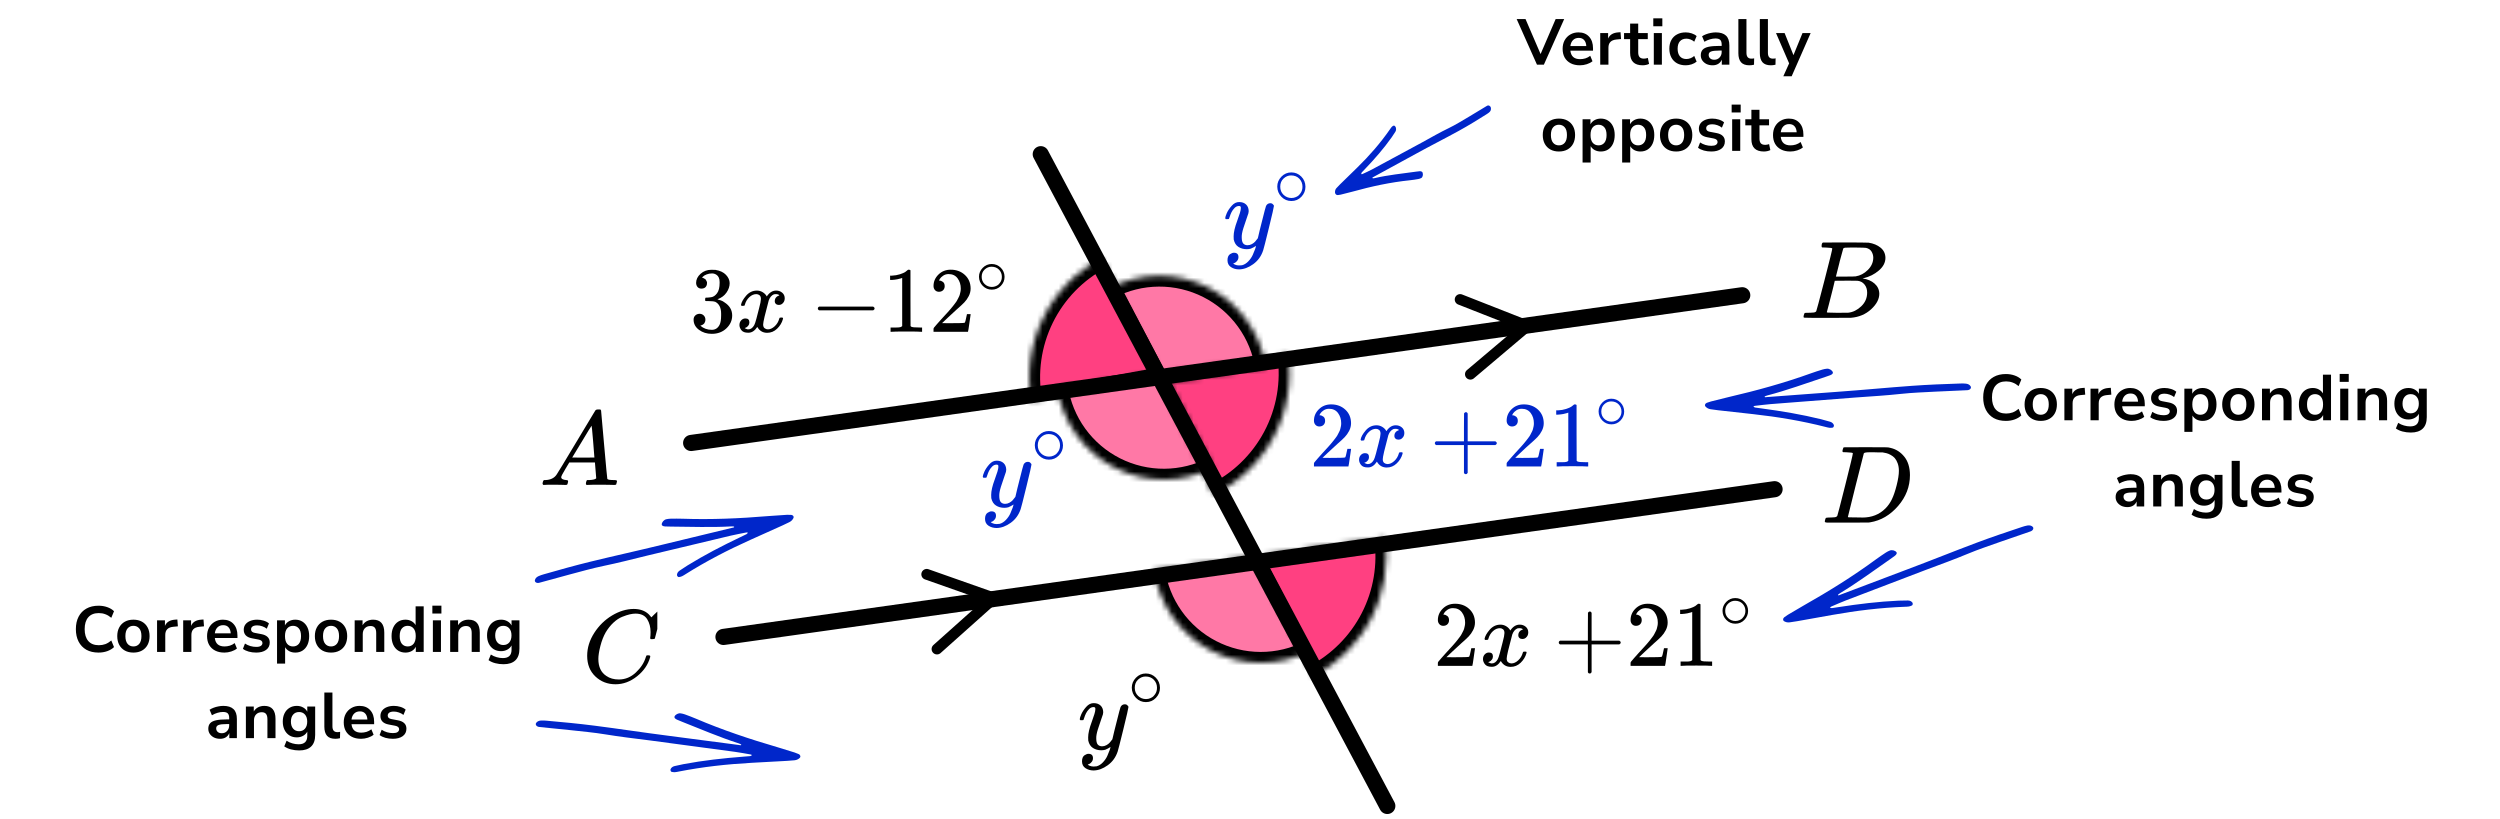 <?xml version="1.0" encoding="UTF-8"?> <svg xmlns="http://www.w3.org/2000/svg" width="464" height="152" viewBox="0 0 464 152" fill="none"><mask id="path-1-inside-1" fill="white"><path d="M204.448 47.893C199.735 50.36 195.932 54.266 193.592 59.043C191.252 63.819 190.496 69.219 191.435 74.454L216.042 70.042L204.448 47.893Z"></path></mask><path d="M204.448 47.893C199.735 50.36 195.932 54.266 193.592 59.043C191.252 63.819 190.496 69.219 191.435 74.454L216.042 70.042L204.448 47.893Z" fill="#FF4081" stroke="black" stroke-width="4" mask="url(#path-1-inside-1)"></path><mask id="path-2-inside-2" fill="white"><path d="M225.191 91.84C229.981 89.528 233.91 85.748 236.405 81.05C238.9 76.352 239.831 70.981 239.063 65.717L214.325 69.325L225.191 91.84Z"></path></mask><path d="M225.191 91.84C229.981 89.528 233.91 85.748 236.405 81.05C238.9 76.352 239.831 70.981 239.063 65.717L214.325 69.325L225.191 91.84Z" fill="#FF4081" stroke="black" stroke-width="4" mask="url(#path-2-inside-2)"></path><mask id="path-3-inside-3" fill="white"><path d="M214.2 105.825C214.65 108.977 215.846 111.976 217.688 114.573C219.53 117.169 221.966 119.289 224.793 120.754C227.619 122.22 230.754 122.99 233.938 123C237.122 123.01 240.262 122.259 243.098 120.811L234 103L214.2 105.825Z"></path></mask><path d="M214.2 105.825C214.65 108.977 215.846 111.976 217.688 114.573C219.53 117.169 221.966 119.289 224.793 120.754C227.619 122.22 230.754 122.99 233.938 123C237.122 123.01 240.262 122.259 243.098 120.811L234 103L214.2 105.825Z" fill="#FF4081" fill-opacity="0.7" stroke="black" stroke-width="4" mask="url(#path-3-inside-3)"></path><mask id="path-4-inside-4" fill="white"><path d="M196.228 72.015C196.709 75.163 197.933 78.15 199.8 80.729C201.668 83.308 204.124 85.403 206.964 86.842C209.805 88.28 212.947 89.02 216.131 88.999C219.315 88.978 222.448 88.197 225.269 86.722L216 68.999L196.228 72.015Z"></path></mask><path d="M196.228 72.015C196.709 75.163 197.933 78.15 199.8 80.729C201.668 83.308 204.124 85.403 206.964 86.842C209.805 88.28 212.947 89.02 216.131 88.999C219.315 88.978 222.448 88.197 225.269 86.722L216 68.999L196.228 72.015Z" fill="#FF4081" fill-opacity="0.7" stroke="black" stroke-width="4" mask="url(#path-4-inside-4)"></path><mask id="path-5-inside-5" fill="white"><path d="M234.963 68.176C234.483 65.029 233.259 62.041 231.391 59.463C229.524 56.884 227.068 54.788 224.228 53.349C221.387 51.911 218.244 51.172 215.061 51.193C211.877 51.213 208.744 51.994 205.923 53.47L215.192 71.192L234.963 68.176Z"></path></mask><path d="M234.963 68.176C234.483 65.029 233.259 62.041 231.391 59.463C229.524 56.884 227.068 54.788 224.228 53.349C221.387 51.911 218.244 51.172 215.061 51.193C211.877 51.213 208.744 51.994 205.923 53.47L215.192 71.192L234.963 68.176Z" fill="#FF4081" fill-opacity="0.7" stroke="black" stroke-width="4" mask="url(#path-5-inside-5)"></path><mask id="path-6-inside-6" fill="white"><path d="M257.032 99.749C257.765 104.881 256.884 110.114 254.512 114.723C252.14 119.332 248.394 123.09 243.792 125.477L232.283 103.283L257.032 99.749Z"></path></mask><path d="M257.032 99.749C257.765 104.881 256.884 110.114 254.512 114.723C252.14 119.332 248.394 123.09 243.792 125.477L232.283 103.283L257.032 99.749Z" fill="#FF4081" stroke="black" stroke-width="4" mask="url(#path-6-inside-6)"></path><line x1="128.277" y1="82.214" x2="323.359" y2="54.797" stroke="black" stroke-width="3" stroke-linecap="round"></line><line x1="134.277" y1="118.214" x2="329.359" y2="90.797" stroke="black" stroke-width="3" stroke-linecap="round"></line><line x1="193.166" y1="28.62" x2="257.483" y2="149.584" stroke="black" stroke-width="3" stroke-linecap="round"></line><path d="M271 55.586L283.5 60.5L272.904 69.456" stroke="black" stroke-width="2" stroke-linecap="round"></path><path d="M172 106.594L184.5 111L173.904 120.464" stroke="black" stroke-width="2" stroke-linecap="round"></path><g clip-path="url(#clip0)"><path d="M104.16 88.553C104.16 88.866 104.467 89.048 105.08 89.101C105.32 89.101 105.44 89.172 105.44 89.316C105.44 89.329 105.427 89.413 105.4 89.57C105.36 89.752 105.32 89.87 105.28 89.922C105.24 89.974 105.153 90 105.02 90C104.993 90 104.913 90 104.78 90C104.647 90 104.42 89.993 104.1 89.98C103.78 89.967 103.354 89.961 102.82 89.961C101.874 89.961 101.267 89.974 101 90H100.84C100.747 89.909 100.7 89.837 100.7 89.785C100.727 89.433 100.814 89.205 100.96 89.101H101.24C102.174 89.061 102.854 88.736 103.28 88.123C103.36 88.045 104.567 86.057 106.9 82.159C109.233 78.262 110.42 76.287 110.46 76.235C110.553 76.078 110.713 76 110.94 76H111.1H111.44C111.52 76.117 111.56 76.183 111.56 76.195L112.12 82.511C112.493 86.722 112.693 88.846 112.72 88.885C112.786 89.029 113.22 89.101 114.02 89.101C114.353 89.101 114.52 89.166 114.52 89.296C114.52 89.322 114.5 89.413 114.46 89.57C114.42 89.765 114.386 89.883 114.36 89.922C114.333 89.961 114.24 89.987 114.08 90C114.04 90 113.946 90 113.8 90C113.653 90 113.393 89.993 113.02 89.98C112.646 89.967 112.16 89.961 111.56 89.961C110.307 89.961 109.487 89.974 109.1 90H108.86C108.78 89.922 108.74 89.863 108.74 89.824C108.74 89.785 108.753 89.668 108.78 89.472C108.833 89.303 108.873 89.198 108.9 89.159L108.98 89.101H109.38C110.1 89.061 110.527 88.951 110.66 88.768L110.42 85.835H105.66L104.98 86.969C104.433 87.869 104.16 88.397 104.16 88.553ZM110.32 84.916C110.32 84.773 110.24 83.756 110.08 81.866C109.92 79.976 109.827 79.024 109.8 79.011L109.26 79.852C109.047 80.204 108.627 80.901 108 81.944L106.2 84.916L108.26 84.936C109.633 84.936 110.32 84.929 110.32 84.916Z" fill="black"></path></g><g clip-path="url(#clip1)"><path d="M338.87 45.943C338.49 45.943 338.266 45.936 338.195 45.922C338.125 45.909 338.09 45.834 338.09 45.697C338.09 45.328 338.167 45.102 338.322 45.02C338.336 45.007 339.249 45 341.062 45C344.702 45 346.62 45.014 346.817 45.041C347.702 45.178 348.44 45.485 349.03 45.963C349.62 46.442 349.922 47.07 349.937 47.849C349.937 48.724 349.529 49.51 348.714 50.206C347.899 50.903 346.964 51.375 345.91 51.621L345.7 51.682C346.599 51.805 347.337 52.12 347.913 52.625C348.489 53.131 348.784 53.759 348.798 54.511C348.798 55.508 348.292 56.472 347.281 57.401C346.269 58.33 345.025 58.856 343.549 58.98C343.451 58.993 341.969 59 339.102 59C336.291 59 334.865 58.986 334.823 58.959C334.766 58.918 334.738 58.863 334.738 58.795C334.738 58.699 334.752 58.604 334.78 58.508C334.851 58.248 334.921 58.105 334.991 58.078C335.047 58.064 335.153 58.057 335.307 58.057H335.434C335.813 58.057 336.235 58.037 336.699 57.996C336.895 57.955 337.029 57.873 337.099 57.75C337.141 57.695 337.647 55.795 338.617 52.051C339.587 48.307 340.071 46.332 340.071 46.127C340.071 46.032 339.671 45.97 338.87 45.943ZM347.681 47.849C347.681 47.439 347.576 47.057 347.365 46.701C347.154 46.346 346.81 46.114 346.332 46.004C346.234 45.977 345.587 45.957 344.393 45.943C344.112 45.943 343.816 45.943 343.507 45.943C343.198 45.943 342.952 45.95 342.77 45.963H342.495C342.285 45.977 342.151 46.045 342.095 46.168C342.067 46.223 341.842 47.043 341.42 48.628C341.42 48.669 341.413 48.71 341.399 48.751L340.746 51.334H342.453C343.592 51.334 344.245 51.32 344.414 51.293C345.257 51.156 346.009 50.76 346.669 50.104C347.33 49.448 347.667 48.696 347.681 47.849ZM346.543 54.306C346.543 53.705 346.381 53.206 346.058 52.81C345.735 52.413 345.313 52.181 344.793 52.113C344.709 52.099 344.126 52.092 343.044 52.092C341.385 52.092 340.549 52.099 340.535 52.113C340.535 52.14 340.416 52.639 340.177 53.609C339.938 54.579 339.692 55.543 339.439 56.499L339.06 57.934C339.06 57.989 339.144 58.016 339.313 58.016C339.481 58.016 340.05 58.03 341.02 58.057C342.271 58.057 342.945 58.05 343.044 58.037C343.915 57.941 344.716 57.545 345.447 56.848C346.177 56.151 346.543 55.304 346.543 54.306Z" fill="black"></path></g><g clip-path="url(#clip2)"><path d="M108.98 121.724C108.98 120.247 109.417 118.829 110.291 117.468C111.166 116.107 112.269 115.028 113.6 114.232C114.932 113.436 116.263 113.032 117.594 113.019C118.769 113.019 119.702 113.347 120.394 114.001C120.511 114.13 120.609 114.239 120.688 114.329C120.766 114.419 120.818 114.483 120.844 114.521L120.864 114.579C120.903 114.579 121.079 114.412 121.392 114.078C121.484 114.001 121.582 113.912 121.686 113.809C121.791 113.706 121.895 113.603 121.999 113.501C122.104 113.398 122.169 113.327 122.195 113.289L122.489 113H122.606C122.789 113 122.88 113.045 122.88 113.135C122.88 113.186 122.672 114.066 122.254 115.773C121.784 117.558 121.549 118.456 121.549 118.469C121.523 118.533 121.49 118.572 121.451 118.585C121.412 118.597 121.295 118.61 121.099 118.623H120.785C120.707 118.546 120.668 118.488 120.668 118.45C120.668 118.437 120.675 118.392 120.688 118.315C120.701 118.238 120.714 118.11 120.727 117.93C120.74 117.75 120.746 117.545 120.746 117.314C120.746 116.402 120.537 115.606 120.12 114.926C119.702 114.245 118.991 113.899 117.986 113.886C117.646 113.886 117.281 113.931 116.889 114.021C116.498 114.11 116.028 114.265 115.48 114.483C114.932 114.701 114.39 115.061 113.855 115.561C113.32 116.062 112.843 116.659 112.425 117.352C112.008 118.084 111.675 118.938 111.427 119.913C111.179 120.889 111.055 121.685 111.055 122.301C111.055 123.765 111.551 124.818 112.543 125.459C113.169 125.896 113.94 126.114 114.853 126.114C116.041 126.114 117.098 125.678 118.025 124.805C118.952 123.932 119.565 122.982 119.865 121.955C119.918 121.788 119.957 121.691 119.983 121.666C120.009 121.64 120.113 121.627 120.296 121.627C120.557 121.627 120.688 121.685 120.688 121.801C120.688 121.865 120.681 121.923 120.668 121.974C120.29 123.348 119.48 124.529 118.24 125.517C117 126.506 115.669 127 114.246 127C112.771 127 111.525 126.519 110.507 125.556C109.489 124.593 108.98 123.315 108.98 121.724Z" fill="black"></path></g><g clip-path="url(#clip3)"><path d="M343.892 84.127C343.892 84.032 343.502 83.97 342.722 83.943C342.407 83.943 342.202 83.936 342.106 83.922C342.01 83.909 341.963 83.847 341.963 83.738C341.963 83.629 341.99 83.492 342.045 83.328C342.099 83.164 342.147 83.061 342.188 83.02C342.216 83.007 343.578 83 346.274 83C348.56 83.014 349.84 83.02 350.113 83.02C350.387 83.02 350.661 83.061 350.935 83.144C351.92 83.376 352.755 83.916 353.44 84.763C354.124 85.61 354.473 86.744 354.487 88.165C354.487 90.297 353.754 92.21 352.29 93.905C350.825 95.599 349.101 96.611 347.116 96.939L346.828 96.98L342.845 97H340.566H339.478C339.15 97 338.938 96.986 338.842 96.959C338.746 96.932 338.691 96.87 338.677 96.775C338.677 96.747 338.698 96.651 338.739 96.488C338.794 96.269 338.849 96.146 338.903 96.119C338.958 96.091 339.115 96.071 339.376 96.057C339.745 96.057 340.156 96.037 340.607 95.996C340.799 95.955 340.929 95.873 340.998 95.75C341.039 95.695 341.531 93.796 342.476 90.051C343.42 86.307 343.892 84.332 343.892 84.127ZM352.434 87.386C352.434 86.867 352.358 86.403 352.208 85.993C352.057 85.583 351.879 85.262 351.674 85.029C351.469 84.797 351.215 84.599 350.914 84.435C350.613 84.271 350.346 84.162 350.113 84.107C349.881 84.052 349.641 84.004 349.395 83.963C349.368 83.963 349.272 83.963 349.107 83.963C348.943 83.963 348.745 83.963 348.512 83.963C348.279 83.963 348.053 83.957 347.834 83.943H346.952C346.349 83.943 346.007 84.011 345.925 84.148C345.898 84.203 345.398 86.17 344.426 90.051C343.454 93.932 342.969 95.893 342.969 95.934C342.969 95.989 343.044 96.016 343.194 96.016C343.345 96.016 343.872 96.023 344.775 96.037C344.844 96.037 344.974 96.037 345.165 96.037C345.357 96.037 345.521 96.043 345.658 96.057C347.383 96.057 348.806 95.497 349.929 94.376C350.421 93.884 350.825 93.31 351.14 92.654C351.455 91.999 351.749 91.131 352.023 90.051C352.297 88.972 352.434 88.084 352.434 87.386Z" fill="black"></path></g><path d="M130.198 53.568C129.887 53.568 129.646 53.47 129.473 53.274C129.3 53.078 129.208 52.824 129.197 52.512C129.197 51.878 129.473 51.312 130.025 50.816C130.578 50.32 131.245 50.072 132.027 50.072C132.43 50.072 132.683 50.078 132.787 50.09C133.638 50.228 134.288 50.534 134.737 51.007C135.186 51.48 135.416 51.993 135.427 52.547C135.427 53.147 135.232 53.729 134.841 54.295C134.449 54.86 133.909 55.27 133.218 55.523L133.166 55.558C133.166 55.569 133.218 55.587 133.322 55.61C133.425 55.633 133.592 55.685 133.822 55.766C134.052 55.846 134.271 55.968 134.478 56.129C135.422 56.74 135.893 57.548 135.893 58.552C135.893 59.463 135.537 60.259 134.823 60.94C134.11 61.621 133.207 61.961 132.114 61.961C131.193 61.961 130.399 61.713 129.732 61.217C129.065 60.721 128.731 60.092 128.731 59.331C128.731 59.008 128.835 58.748 129.042 58.552C129.249 58.356 129.508 58.252 129.818 58.24C130.14 58.24 130.405 58.344 130.612 58.552C130.819 58.76 130.923 59.019 130.923 59.331C130.923 59.457 130.906 59.573 130.871 59.677C130.837 59.781 130.796 59.873 130.75 59.953C130.704 60.034 130.641 60.103 130.56 60.161C130.48 60.219 130.411 60.265 130.353 60.3C130.296 60.334 130.238 60.357 130.181 60.369C130.123 60.38 130.077 60.398 130.043 60.421L129.974 60.438C130.56 60.957 131.274 61.217 132.114 61.217C132.747 61.217 133.224 60.911 133.546 60.3C133.742 59.919 133.84 59.336 133.84 58.552V58.206C133.84 57.11 133.471 56.377 132.735 56.008C132.562 55.939 132.211 55.898 131.682 55.887L130.957 55.87L130.906 55.835C130.883 55.8 130.871 55.708 130.871 55.558C130.871 55.35 130.917 55.246 131.009 55.246C131.331 55.246 131.665 55.218 132.01 55.16C132.401 55.102 132.758 54.86 133.08 54.433C133.402 54.006 133.563 53.36 133.563 52.495V52.356C133.563 51.699 133.362 51.243 132.959 50.989C132.706 50.828 132.436 50.747 132.148 50.747C131.78 50.747 131.441 50.81 131.13 50.938C130.819 51.064 130.601 51.197 130.474 51.336C130.348 51.474 130.284 51.543 130.284 51.543H130.336C130.371 51.555 130.417 51.566 130.474 51.578C130.532 51.589 130.589 51.618 130.647 51.664C130.704 51.71 130.773 51.751 130.854 51.785C130.934 51.82 130.992 51.883 131.026 51.976C131.061 52.068 131.107 52.155 131.164 52.235C131.222 52.316 131.239 52.431 131.216 52.581C131.216 52.835 131.136 53.06 130.975 53.256C130.814 53.453 130.555 53.556 130.198 53.568Z" fill="black"></path><path d="M137.533 56.578C137.613 56.093 137.924 55.534 138.465 54.899C139.006 54.265 139.673 53.942 140.467 53.93C140.87 53.93 141.238 54.034 141.571 54.242C141.905 54.449 142.153 54.709 142.314 55.02C142.797 54.294 143.378 53.93 144.057 53.93C144.482 53.93 144.851 54.057 145.161 54.311C145.472 54.565 145.633 54.905 145.645 55.332C145.645 55.666 145.564 55.938 145.403 56.145C145.242 56.353 145.086 56.48 144.937 56.526C144.787 56.572 144.655 56.595 144.54 56.595C144.321 56.595 144.143 56.532 144.005 56.405C143.867 56.278 143.798 56.111 143.798 55.903C143.798 55.372 144.085 55.009 144.661 54.813C144.534 54.663 144.304 54.588 143.97 54.588C143.821 54.588 143.712 54.599 143.643 54.622C143.205 54.807 142.883 55.188 142.676 55.765C141.986 58.314 141.64 59.803 141.64 60.229C141.64 60.552 141.733 60.783 141.917 60.922C142.101 61.06 142.302 61.129 142.521 61.129C142.946 61.129 143.366 60.939 143.781 60.558C144.195 60.177 144.477 59.71 144.626 59.156C144.661 59.041 144.695 58.978 144.73 58.966C144.764 58.955 144.856 58.943 145.006 58.931H145.075C145.248 58.931 145.334 58.978 145.334 59.07C145.334 59.081 145.322 59.145 145.299 59.26C145.115 59.918 144.759 60.501 144.229 61.008C143.7 61.516 143.084 61.77 142.383 61.77C141.577 61.77 140.967 61.406 140.553 60.679C140.081 61.395 139.541 61.752 138.931 61.752H138.827C138.264 61.752 137.861 61.602 137.619 61.302C137.378 61.002 137.251 60.685 137.24 60.35C137.24 59.981 137.349 59.681 137.567 59.451C137.786 59.22 138.045 59.105 138.344 59.105C138.839 59.105 139.086 59.347 139.086 59.831C139.086 60.062 139.017 60.264 138.879 60.437C138.741 60.61 138.609 60.725 138.482 60.783C138.356 60.841 138.281 60.87 138.258 60.87L138.206 60.887C138.206 60.898 138.241 60.922 138.31 60.956C138.379 60.991 138.471 61.031 138.586 61.077C138.701 61.123 138.81 61.141 138.914 61.129C139.328 61.129 139.684 60.87 139.984 60.35C140.087 60.166 140.22 59.774 140.381 59.174C140.542 58.574 140.703 57.951 140.864 57.305C141.025 56.659 141.117 56.278 141.14 56.163C141.198 55.851 141.226 55.626 141.226 55.488C141.226 55.165 141.14 54.934 140.967 54.795C140.795 54.657 140.599 54.588 140.381 54.588C139.92 54.588 139.489 54.772 139.086 55.142C138.683 55.511 138.402 55.984 138.241 56.561C138.218 56.664 138.189 56.722 138.154 56.734C138.12 56.745 138.028 56.757 137.878 56.768H137.636C137.567 56.699 137.533 56.636 137.533 56.578Z" fill="black"></path><path d="M151.792 57.478C151.792 57.478 151.792 57.404 151.792 57.254C151.792 57.103 151.873 56.988 152.034 56.907H162.061C162.234 57 162.32 57.115 162.32 57.254C162.32 57.392 162.234 57.507 162.061 57.6H152.034C151.873 57.519 151.792 57.404 151.792 57.254V57.478Z" fill="black"></path><path d="M167.446 51.578L167.222 51.664C167.06 51.722 166.83 51.779 166.531 51.837C166.232 51.895 165.898 51.935 165.53 51.958H165.202V51.162H165.53C166.071 51.139 166.571 51.053 167.032 50.903C167.492 50.753 167.814 50.614 167.998 50.487C168.182 50.361 168.343 50.234 168.481 50.107C168.504 50.072 168.573 50.055 168.689 50.055C168.792 50.055 168.89 50.089 168.982 50.159V55.333L168.999 60.525C169.08 60.605 169.149 60.657 169.206 60.68C169.264 60.703 169.402 60.726 169.621 60.749C169.839 60.773 170.196 60.784 170.691 60.784H171.139V61.58H170.949C170.708 61.545 169.793 61.528 168.205 61.528C166.641 61.528 165.737 61.545 165.496 61.58H165.289V60.784H165.737C165.99 60.784 166.209 60.784 166.393 60.784C166.577 60.784 166.721 60.778 166.825 60.767C166.928 60.755 167.02 60.738 167.101 60.715C167.181 60.692 167.227 60.68 167.239 60.68C167.25 60.68 167.285 60.651 167.342 60.594C167.4 60.536 167.434 60.513 167.446 60.525V51.578Z" fill="black"></path><path d="M174.28 54.156C173.97 54.156 173.722 54.052 173.538 53.845C173.354 53.637 173.262 53.383 173.262 53.083C173.262 52.264 173.567 51.554 174.177 50.955C174.786 50.355 175.546 50.055 176.455 50.055C177.502 50.055 178.376 50.378 179.078 51.024C179.78 51.67 180.137 52.506 180.148 53.533C180.148 54.029 180.033 54.502 179.803 54.952C179.573 55.402 179.297 55.794 178.975 56.129C178.652 56.464 178.192 56.89 177.594 57.41C177.18 57.767 176.604 58.298 175.868 59.002L174.85 59.971L176.161 59.988C177.968 59.988 178.929 59.959 179.044 59.901C179.124 59.878 179.262 59.365 179.458 58.361V58.309H180.148V58.361C180.137 58.396 180.062 58.921 179.924 59.936C179.786 60.951 179.699 61.482 179.665 61.528V61.58H173.262V61.251V61.044C173.262 60.963 173.296 60.876 173.366 60.784C173.435 60.692 173.607 60.49 173.883 60.178C174.217 59.809 174.505 59.486 174.746 59.209C174.85 59.094 175.045 58.88 175.333 58.569C175.621 58.258 175.816 58.044 175.92 57.929C176.023 57.813 176.19 57.623 176.42 57.358C176.65 57.092 176.812 56.896 176.904 56.769C176.996 56.642 177.128 56.469 177.301 56.25C177.473 56.031 177.594 55.846 177.663 55.696C177.732 55.546 177.818 55.379 177.922 55.194C178.025 55.01 178.1 54.825 178.146 54.641C178.192 54.456 178.232 54.283 178.267 54.121C178.302 53.96 178.319 53.77 178.319 53.55C178.319 52.824 178.123 52.195 177.732 51.664C177.341 51.133 176.783 50.868 176.058 50.868C175.678 50.868 175.345 50.966 175.057 51.162C174.769 51.358 174.568 51.549 174.453 51.733C174.338 51.918 174.28 52.028 174.28 52.062C174.28 52.074 174.309 52.08 174.367 52.08C174.574 52.08 174.786 52.16 175.005 52.322C175.224 52.483 175.333 52.749 175.333 53.118C175.333 53.406 175.241 53.648 175.057 53.845C174.873 54.041 174.614 54.145 174.28 54.156Z" fill="black"></path><path d="M181.7 51.362C181.7 50.734 181.932 50.183 182.395 49.71C182.859 49.237 183.416 49 184.067 49C184.718 49 185.275 49.229 185.739 49.686C186.202 50.142 186.438 50.709 186.446 51.386C186.446 52.022 186.219 52.577 185.763 53.05C185.308 53.523 184.746 53.76 184.079 53.76C183.428 53.76 182.871 53.527 182.408 53.062C181.944 52.597 181.708 52.031 181.7 51.362ZM184.018 49.502C183.555 49.502 183.136 49.673 182.761 50.016C182.387 50.358 182.2 50.811 182.2 51.374C182.2 51.92 182.383 52.369 182.749 52.72C183.115 53.071 183.559 53.25 184.079 53.258C184.356 53.258 184.612 53.205 184.848 53.099C185.084 52.993 185.251 52.887 185.348 52.781C185.446 52.675 185.531 52.573 185.604 52.475C185.832 52.173 185.946 51.806 185.946 51.374C185.946 50.86 185.771 50.42 185.421 50.053C185.072 49.686 184.604 49.502 184.018 49.502Z" fill="black"></path><g clip-path="url(#clip4)"><path d="M267.887 116.156C267.577 116.156 267.329 116.052 267.145 115.845C266.961 115.637 266.869 115.383 266.869 115.083C266.869 114.264 267.174 113.555 267.784 112.955C268.393 112.355 269.153 112.055 270.062 112.055C271.109 112.055 271.983 112.378 272.685 113.024C273.387 113.67 273.744 114.506 273.755 115.533C273.755 116.029 273.64 116.502 273.41 116.952C273.18 117.402 272.904 117.794 272.582 118.129C272.259 118.463 271.799 118.89 271.201 119.409C270.787 119.767 270.211 120.298 269.475 121.002L268.457 121.971L269.768 121.988C271.575 121.988 272.536 121.959 272.651 121.901C272.731 121.878 272.869 121.365 273.065 120.361V120.309H273.755V120.361C273.744 120.396 273.669 120.921 273.531 121.936C273.393 122.951 273.306 123.482 273.272 123.528V123.58H266.869V123.251V123.044C266.869 122.963 266.903 122.876 266.972 122.784C267.041 122.692 267.214 122.49 267.49 122.178C267.824 121.809 268.112 121.486 268.353 121.209C268.457 121.094 268.652 120.88 268.94 120.569C269.228 120.257 269.423 120.044 269.527 119.929C269.63 119.813 269.797 119.623 270.027 119.358C270.257 119.092 270.418 118.896 270.511 118.769C270.603 118.642 270.735 118.469 270.907 118.25C271.08 118.031 271.201 117.846 271.27 117.696C271.339 117.546 271.425 117.379 271.529 117.194C271.632 117.01 271.707 116.825 271.753 116.641C271.799 116.456 271.839 116.283 271.874 116.121C271.908 115.96 271.926 115.77 271.926 115.55C271.926 114.824 271.73 114.195 271.339 113.664C270.948 113.133 270.39 112.868 269.665 112.868C269.285 112.868 268.951 112.966 268.664 113.162C268.376 113.358 268.175 113.549 268.06 113.733C267.945 113.918 267.887 114.028 267.887 114.062C267.887 114.074 267.916 114.079 267.973 114.079C268.181 114.079 268.393 114.16 268.612 114.322C268.831 114.483 268.94 114.749 268.94 115.118C268.94 115.406 268.848 115.648 268.664 115.845C268.48 116.041 268.221 116.145 267.887 116.156Z" fill="black"></path><path d="M275.533 118.58C275.613 118.095 275.924 117.536 276.465 116.901C277.006 116.267 277.673 115.944 278.467 115.932C278.87 115.932 279.238 116.036 279.571 116.244C279.905 116.451 280.153 116.711 280.314 117.022C280.797 116.296 281.378 115.932 282.057 115.932C282.482 115.932 282.851 116.059 283.161 116.313C283.472 116.567 283.633 116.907 283.645 117.334C283.645 117.668 283.564 117.94 283.403 118.147C283.242 118.355 283.086 118.482 282.937 118.528C282.787 118.574 282.655 118.597 282.54 118.597C282.321 118.597 282.143 118.534 282.005 118.407C281.867 118.28 281.798 118.113 281.798 117.905C281.798 117.374 282.085 117.011 282.661 116.815C282.534 116.665 282.304 116.59 281.97 116.59C281.821 116.59 281.712 116.601 281.643 116.624C281.205 116.809 280.883 117.19 280.676 117.767C279.986 120.316 279.64 121.804 279.64 122.231C279.64 122.554 279.733 122.785 279.917 122.924C280.101 123.062 280.302 123.131 280.521 123.131C280.946 123.131 281.366 122.941 281.781 122.56C282.195 122.179 282.477 121.712 282.626 121.158C282.661 121.043 282.695 120.98 282.73 120.968C282.764 120.956 282.856 120.945 283.006 120.933H283.075C283.248 120.933 283.334 120.98 283.334 121.072C283.334 121.083 283.322 121.147 283.299 121.262C283.115 121.92 282.759 122.502 282.229 123.01C281.7 123.518 281.084 123.771 280.383 123.771C279.577 123.771 278.967 123.408 278.553 122.681C278.081 123.397 277.541 123.754 276.931 123.754H276.827C276.264 123.754 275.861 123.604 275.619 123.304C275.378 123.004 275.251 122.687 275.24 122.352C275.24 121.983 275.349 121.683 275.567 121.453C275.786 121.222 276.045 121.106 276.344 121.106C276.839 121.106 277.086 121.349 277.086 121.833C277.086 122.064 277.017 122.266 276.879 122.439C276.741 122.612 276.609 122.727 276.482 122.785C276.356 122.843 276.281 122.872 276.258 122.872L276.206 122.889C276.206 122.9 276.241 122.924 276.31 122.958C276.379 122.993 276.471 123.033 276.586 123.079C276.701 123.125 276.81 123.143 276.914 123.131C277.328 123.131 277.684 122.872 277.984 122.352C278.087 122.168 278.22 121.776 278.381 121.176C278.542 120.576 278.703 119.953 278.864 119.307C279.025 118.661 279.117 118.28 279.14 118.165C279.198 117.853 279.226 117.628 279.226 117.49C279.226 117.167 279.14 116.936 278.967 116.797C278.795 116.659 278.599 116.59 278.381 116.59C277.92 116.59 277.489 116.774 277.086 117.144C276.683 117.513 276.402 117.986 276.241 118.563C276.218 118.666 276.189 118.724 276.154 118.736C276.12 118.747 276.028 118.759 275.878 118.77H275.636C275.567 118.701 275.533 118.638 275.533 118.58Z" fill="black"></path><path d="M289.309 119.48C289.309 119.48 289.309 119.405 289.309 119.255C289.309 119.105 289.389 118.989 289.55 118.909H294.711V116.313L294.728 113.717C294.843 113.567 294.952 113.492 295.056 113.492C295.206 113.492 295.321 113.578 295.401 113.752V118.909H300.544C300.717 119.001 300.803 119.116 300.803 119.255C300.803 119.393 300.717 119.508 300.544 119.601H295.401V124.758C295.309 124.919 295.206 125 295.091 125H295.056H295.021C294.883 125 294.78 124.919 294.711 124.758V119.601H289.55C289.389 119.52 289.309 119.405 289.309 119.255V119.48Z" fill="black"></path><path d="M303.651 116.156C303.34 116.156 303.093 116.052 302.909 115.845C302.725 115.637 302.633 115.383 302.633 115.083C302.633 114.264 302.937 113.555 303.547 112.955C304.157 112.355 304.916 112.055 305.825 112.055C306.872 112.055 307.747 112.378 308.449 113.024C309.151 113.67 309.507 114.506 309.519 115.533C309.519 116.029 309.404 116.502 309.174 116.952C308.944 117.402 308.667 117.794 308.345 118.129C308.023 118.463 307.563 118.89 306.965 119.409C306.55 119.767 305.975 120.298 305.239 121.002L304.22 121.971L305.532 121.988C307.338 121.988 308.299 121.959 308.414 121.901C308.495 121.878 308.633 121.365 308.828 120.361V120.309H309.519V120.361C309.507 120.396 309.433 120.921 309.294 121.936C309.156 122.951 309.07 123.482 309.036 123.528V123.58H302.633V123.251V123.044C302.633 122.963 302.667 122.876 302.736 122.784C302.805 122.692 302.978 122.49 303.254 122.178C303.588 121.809 303.875 121.486 304.117 121.209C304.22 121.094 304.416 120.88 304.704 120.569C304.991 120.257 305.187 120.044 305.29 119.929C305.394 119.813 305.561 119.623 305.791 119.358C306.021 119.092 306.182 118.896 306.274 118.769C306.366 118.642 306.499 118.469 306.671 118.25C306.844 118.031 306.965 117.846 307.034 117.696C307.103 117.546 307.189 117.379 307.292 117.194C307.396 117.01 307.471 116.825 307.517 116.641C307.563 116.456 307.603 116.283 307.638 116.121C307.672 115.96 307.689 115.77 307.689 115.55C307.689 114.824 307.494 114.195 307.103 113.664C306.711 113.133 306.153 112.868 305.428 112.868C305.049 112.868 304.715 112.966 304.427 113.162C304.14 113.358 303.938 113.549 303.823 113.733C303.708 113.918 303.651 114.028 303.651 114.062C303.651 114.074 303.68 114.079 303.737 114.079C303.944 114.079 304.157 114.16 304.376 114.322C304.594 114.483 304.704 114.749 304.704 115.118C304.704 115.406 304.612 115.648 304.427 115.845C304.243 116.041 303.985 116.145 303.651 116.156Z" fill="black"></path><path d="M314.075 113.578L313.851 113.664C313.69 113.722 313.46 113.78 313.161 113.837C312.862 113.895 312.528 113.935 312.16 113.958H311.832V113.162H312.16C312.7 113.139 313.201 113.053 313.661 112.903C314.121 112.753 314.444 112.614 314.628 112.487C314.812 112.36 314.973 112.234 315.111 112.107C315.134 112.072 315.203 112.055 315.318 112.055C315.422 112.055 315.519 112.089 315.611 112.159V117.333L315.629 122.524C315.709 122.605 315.778 122.657 315.836 122.68C315.893 122.703 316.031 122.726 316.25 122.749C316.469 122.772 316.825 122.784 317.32 122.784H317.769V123.58H317.579C317.337 123.545 316.423 123.528 314.835 123.528C313.27 123.528 312.367 123.545 312.125 123.58H311.918V122.784H312.367C312.62 122.784 312.839 122.784 313.023 122.784C313.207 122.784 313.351 122.778 313.454 122.767C313.558 122.755 313.65 122.738 313.73 122.715C313.811 122.692 313.857 122.68 313.868 122.68C313.88 122.68 313.914 122.651 313.972 122.594C314.029 122.536 314.064 122.513 314.075 122.524V113.578Z" fill="black"></path><path d="M319.699 113.362C319.699 112.734 319.931 112.183 320.395 111.71C320.859 111.237 321.416 111 322.067 111C322.717 111 323.275 111.229 323.738 111.686C324.202 112.142 324.438 112.709 324.446 113.386C324.446 114.022 324.218 114.577 323.763 115.05C323.307 115.523 322.746 115.76 322.079 115.76C321.428 115.76 320.871 115.527 320.407 115.062C319.944 114.597 319.708 114.031 319.699 113.362ZM322.018 111.502C321.554 111.502 321.135 111.673 320.761 112.016C320.387 112.358 320.2 112.811 320.2 113.374C320.2 113.92 320.383 114.369 320.749 114.72C321.115 115.071 321.558 115.25 322.079 115.258C322.355 115.258 322.612 115.205 322.848 115.099C323.083 114.993 323.25 114.887 323.348 114.781C323.445 114.675 323.531 114.573 323.604 114.475C323.832 114.173 323.946 113.806 323.946 113.374C323.946 112.86 323.771 112.42 323.421 112.053C323.071 111.686 322.604 111.502 322.018 111.502Z" fill="black"></path></g><g clip-path="url(#clip5)"><path d="M244.887 79.156C244.577 79.156 244.329 79.052 244.145 78.845C243.961 78.637 243.869 78.383 243.869 78.083C243.869 77.264 244.174 76.555 244.784 75.955C245.393 75.355 246.153 75.055 247.062 75.055C248.109 75.055 248.983 75.378 249.685 76.024C250.387 76.67 250.744 77.506 250.755 78.533C250.755 79.029 250.64 79.502 250.41 79.952C250.18 80.402 249.904 80.794 249.582 81.129C249.259 81.463 248.799 81.89 248.201 82.409C247.787 82.767 247.211 83.298 246.475 84.002L245.457 84.971L246.768 84.988C248.575 84.988 249.536 84.959 249.651 84.901C249.731 84.878 249.869 84.365 250.065 83.361V83.309H250.755V83.361C250.744 83.396 250.669 83.921 250.531 84.936C250.393 85.951 250.306 86.482 250.272 86.528V86.58H243.869V86.251V86.044C243.869 85.963 243.903 85.876 243.972 85.784C244.041 85.692 244.214 85.49 244.49 85.178C244.824 84.809 245.112 84.486 245.353 84.209C245.457 84.094 245.652 83.88 245.94 83.569C246.228 83.257 246.423 83.044 246.527 82.929C246.63 82.813 246.797 82.623 247.027 82.358C247.257 82.092 247.418 81.896 247.511 81.769C247.603 81.642 247.735 81.469 247.907 81.25C248.08 81.031 248.201 80.846 248.27 80.696C248.339 80.546 248.425 80.379 248.529 80.194C248.632 80.01 248.707 79.825 248.753 79.641C248.799 79.456 248.839 79.283 248.874 79.121C248.908 78.96 248.926 78.77 248.926 78.55C248.926 77.824 248.73 77.195 248.339 76.664C247.948 76.133 247.39 75.868 246.665 75.868C246.285 75.868 245.951 75.966 245.664 76.162C245.376 76.358 245.175 76.549 245.06 76.733C244.945 76.918 244.887 77.028 244.887 77.062C244.887 77.074 244.916 77.079 244.973 77.079C245.181 77.079 245.393 77.16 245.612 77.322C245.831 77.483 245.94 77.749 245.94 78.118C245.94 78.406 245.848 78.648 245.664 78.845C245.48 79.041 245.221 79.145 244.887 79.156Z" fill="#0026CA"></path><path d="M252.533 81.58C252.613 81.095 252.924 80.536 253.465 79.901C254.006 79.267 254.673 78.944 255.467 78.932C255.87 78.932 256.238 79.036 256.571 79.244C256.905 79.451 257.153 79.711 257.314 80.022C257.797 79.296 258.378 78.932 259.057 78.932C259.482 78.932 259.851 79.059 260.161 79.313C260.472 79.567 260.633 79.907 260.645 80.334C260.645 80.668 260.564 80.94 260.403 81.147C260.242 81.355 260.086 81.482 259.937 81.528C259.787 81.574 259.655 81.597 259.54 81.597C259.321 81.597 259.143 81.534 259.005 81.407C258.867 81.28 258.798 81.113 258.798 80.905C258.798 80.374 259.085 80.011 259.661 79.815C259.534 79.665 259.304 79.59 258.97 79.59C258.821 79.59 258.712 79.601 258.643 79.624C258.205 79.809 257.883 80.19 257.676 80.766C256.986 83.316 256.64 84.804 256.64 85.231C256.64 85.554 256.733 85.785 256.917 85.924C257.101 86.062 257.302 86.131 257.521 86.131C257.946 86.131 258.366 85.941 258.781 85.56C259.195 85.179 259.477 84.712 259.626 84.158C259.661 84.043 259.695 83.98 259.73 83.968C259.764 83.957 259.856 83.945 260.006 83.933H260.075C260.248 83.933 260.334 83.98 260.334 84.072C260.334 84.083 260.322 84.147 260.299 84.262C260.115 84.92 259.759 85.502 259.229 86.01C258.7 86.518 258.084 86.772 257.383 86.772C256.577 86.772 255.967 86.408 255.553 85.681C255.081 86.397 254.541 86.754 253.931 86.754H253.827C253.264 86.754 252.861 86.604 252.619 86.304C252.378 86.004 252.251 85.687 252.24 85.352C252.24 84.983 252.349 84.683 252.567 84.453C252.786 84.222 253.045 84.106 253.344 84.106C253.839 84.106 254.086 84.349 254.086 84.833C254.086 85.064 254.017 85.266 253.879 85.439C253.741 85.612 253.609 85.727 253.482 85.785C253.356 85.843 253.281 85.872 253.258 85.872L253.206 85.889C253.206 85.9 253.241 85.924 253.31 85.958C253.379 85.993 253.471 86.033 253.586 86.079C253.701 86.125 253.81 86.143 253.914 86.131C254.328 86.131 254.684 85.872 254.984 85.352C255.087 85.168 255.22 84.776 255.381 84.176C255.542 83.576 255.703 82.953 255.864 82.307C256.025 81.661 256.117 81.28 256.14 81.165C256.198 80.853 256.226 80.628 256.226 80.49C256.226 80.167 256.14 79.936 255.967 79.797C255.795 79.659 255.599 79.59 255.381 79.59C254.92 79.59 254.489 79.774 254.086 80.144C253.683 80.513 253.402 80.986 253.241 81.563C253.218 81.666 253.189 81.724 253.154 81.736C253.12 81.747 253.028 81.759 252.878 81.77H252.636C252.567 81.701 252.533 81.638 252.533 81.58Z" fill="#0026CA"></path><path d="M266.309 82.48C266.309 82.48 266.309 82.405 266.309 82.255C266.309 82.105 266.389 81.989 266.55 81.909H271.711V79.313L271.728 76.717C271.843 76.567 271.952 76.492 272.056 76.492C272.206 76.492 272.321 76.579 272.401 76.751V81.909H277.544C277.717 82.001 277.803 82.116 277.803 82.255C277.803 82.393 277.717 82.508 277.544 82.601H272.401V87.758C272.309 87.919 272.206 88 272.091 88H272.056H272.021C271.883 88 271.78 87.919 271.711 87.758V82.601H266.55C266.389 82.52 266.309 82.405 266.309 82.255V82.48Z" fill="#0026CA"></path><path d="M280.651 79.156C280.34 79.156 280.093 79.052 279.909 78.845C279.725 78.637 279.633 78.383 279.633 78.083C279.633 77.264 279.937 76.555 280.547 75.955C281.157 75.355 281.916 75.055 282.825 75.055C283.872 75.055 284.747 75.378 285.449 76.024C286.151 76.67 286.507 77.506 286.519 78.533C286.519 79.029 286.404 79.502 286.174 79.952C285.944 80.402 285.667 80.794 285.345 81.129C285.023 81.463 284.563 81.89 283.965 82.409C283.55 82.767 282.975 83.298 282.239 84.002L281.22 84.971L282.532 84.988C284.338 84.988 285.299 84.959 285.414 84.901C285.495 84.878 285.633 84.365 285.828 83.361V83.309H286.519V83.361C286.507 83.396 286.433 83.921 286.294 84.936C286.156 85.951 286.07 86.482 286.036 86.528V86.58H279.633V86.251V86.044C279.633 85.963 279.667 85.876 279.736 85.784C279.805 85.692 279.978 85.49 280.254 85.178C280.588 84.809 280.875 84.486 281.117 84.209C281.22 84.094 281.416 83.88 281.704 83.569C281.991 83.257 282.187 83.044 282.29 82.929C282.394 82.813 282.561 82.623 282.791 82.358C283.021 82.092 283.182 81.896 283.274 81.769C283.366 81.642 283.499 81.469 283.671 81.25C283.844 81.031 283.965 80.846 284.034 80.696C284.103 80.546 284.189 80.379 284.292 80.194C284.396 80.01 284.471 79.825 284.517 79.641C284.563 79.456 284.603 79.283 284.638 79.121C284.672 78.96 284.689 78.77 284.689 78.55C284.689 77.824 284.494 77.195 284.103 76.664C283.711 76.133 283.153 75.868 282.428 75.868C282.049 75.868 281.715 75.966 281.427 76.162C281.14 76.358 280.938 76.549 280.823 76.733C280.708 76.918 280.651 77.028 280.651 77.062C280.651 77.074 280.68 77.079 280.737 77.079C280.944 77.079 281.157 77.16 281.376 77.322C281.594 77.483 281.704 77.749 281.704 78.118C281.704 78.406 281.612 78.648 281.427 78.845C281.243 79.041 280.985 79.145 280.651 79.156Z" fill="#0026CA"></path><path d="M291.075 76.578L290.851 76.664C290.69 76.722 290.46 76.779 290.161 76.837C289.862 76.895 289.528 76.935 289.16 76.958H288.832V76.162H289.16C289.7 76.139 290.201 76.053 290.661 75.903C291.121 75.753 291.444 75.614 291.628 75.487C291.812 75.361 291.973 75.234 292.111 75.107C292.134 75.072 292.203 75.055 292.318 75.055C292.422 75.055 292.519 75.089 292.611 75.159V80.333L292.629 85.525C292.709 85.605 292.778 85.657 292.836 85.68C292.893 85.703 293.031 85.726 293.25 85.749C293.469 85.772 293.825 85.784 294.32 85.784H294.769V86.58H294.579C294.337 86.546 293.423 86.528 291.835 86.528C290.27 86.528 289.367 86.546 289.125 86.58H288.918V85.784H289.367C289.62 85.784 289.839 85.784 290.023 85.784C290.207 85.784 290.351 85.778 290.454 85.767C290.558 85.755 290.65 85.738 290.73 85.715C290.811 85.692 290.857 85.68 290.868 85.68C290.88 85.68 290.914 85.651 290.972 85.594C291.029 85.536 291.064 85.513 291.075 85.525V76.578Z" fill="#0026CA"></path><path d="M296.699 76.362C296.699 75.734 296.931 75.183 297.395 74.71C297.859 74.237 298.416 74 299.067 74C299.717 74 300.275 74.229 300.738 74.686C301.202 75.142 301.438 75.709 301.446 76.386C301.446 77.022 301.218 77.577 300.763 78.05C300.307 78.523 299.746 78.76 299.079 78.76C298.428 78.76 297.871 78.527 297.407 78.062C296.944 77.597 296.708 77.031 296.699 76.362ZM299.018 74.502C298.554 74.502 298.135 74.673 297.761 75.016C297.387 75.359 297.2 75.811 297.2 76.374C297.2 76.921 297.383 77.369 297.749 77.72C298.115 78.07 298.558 78.25 299.079 78.258C299.355 78.258 299.612 78.205 299.848 78.099C300.083 77.993 300.25 77.887 300.348 77.781C300.445 77.675 300.531 77.573 300.604 77.475C300.832 77.173 300.946 76.806 300.946 76.374C300.946 75.86 300.771 75.42 300.421 75.053C300.071 74.686 299.604 74.502 299.018 74.502Z" fill="#0026CA"></path></g><g clip-path="url(#clip6)"><path d="M200.403 133.496C200.403 133.316 200.498 133.007 200.688 132.569C200.878 132.131 201.182 131.674 201.601 131.198C202.019 130.721 202.488 130.489 203.008 130.502C203.528 130.502 203.946 130.65 204.263 130.947C204.58 131.243 204.745 131.655 204.758 132.183C204.732 132.427 204.713 132.562 204.7 132.588C204.7 132.627 204.599 132.923 204.396 133.477C204.193 134.03 203.984 134.655 203.769 135.35C203.553 136.045 203.452 136.599 203.464 137.011C203.464 137.565 203.553 137.951 203.731 138.17C203.908 138.389 204.174 138.504 204.529 138.517C204.821 138.517 205.093 138.447 205.347 138.305C205.601 138.163 205.797 138.015 205.937 137.861C206.076 137.706 206.247 137.494 206.45 137.223C206.45 137.21 206.482 137.082 206.545 136.837C206.608 136.592 206.697 136.213 206.811 135.698C206.925 135.183 207.046 134.706 207.173 134.268C207.654 132.337 207.921 131.326 207.971 131.236C208.136 130.889 208.409 130.715 208.789 130.715C208.954 130.715 209.087 130.76 209.188 130.85C209.29 130.94 209.359 131.017 209.397 131.082C209.435 131.146 209.448 131.204 209.435 131.256C209.435 131.423 209.125 132.775 208.504 135.311C207.883 137.848 207.528 139.238 207.439 139.483C207.084 140.552 206.469 141.401 205.594 142.032C204.719 142.663 203.845 142.985 202.97 142.998C202.4 142.998 201.899 142.856 201.468 142.573C201.037 142.29 200.821 141.865 200.821 141.298C200.821 141.015 200.866 140.777 200.954 140.584C201.043 140.391 201.163 140.249 201.316 140.159C201.468 140.069 201.595 140.004 201.696 139.966C201.797 139.927 201.905 139.908 202.019 139.908C202.577 139.908 202.856 140.178 202.856 140.719C202.856 140.977 202.78 141.202 202.628 141.395C202.476 141.588 202.33 141.717 202.19 141.781C202.051 141.846 201.968 141.878 201.943 141.878L201.886 141.897C201.911 141.962 202.032 142.039 202.247 142.129C202.463 142.219 202.678 142.264 202.894 142.264H203.046C203.262 142.264 203.426 142.251 203.54 142.226C203.959 142.11 204.346 141.865 204.7 141.492C205.055 141.118 205.328 140.719 205.518 140.294C205.708 139.869 205.854 139.509 205.956 139.213C206.057 138.917 206.108 138.723 206.108 138.633L205.994 138.71C205.918 138.762 205.797 138.833 205.632 138.923C205.467 139.013 205.303 139.09 205.138 139.155C204.884 139.219 204.637 139.251 204.396 139.251C203.813 139.251 203.3 139.11 202.856 138.826C202.412 138.543 202.121 138.086 201.981 137.455C201.968 137.365 201.962 137.165 201.962 136.856C201.962 136.123 202.184 135.163 202.628 133.979C203.071 132.794 203.293 132.041 203.293 131.719C203.293 131.706 203.293 131.693 203.293 131.68C203.293 131.565 203.293 131.487 203.293 131.449C203.293 131.41 203.268 131.365 203.217 131.313C203.167 131.262 203.097 131.236 203.008 131.236H202.932C202.64 131.236 202.374 131.359 202.133 131.603C201.892 131.848 201.702 132.112 201.563 132.395C201.423 132.678 201.316 132.949 201.24 133.206C201.163 133.464 201.113 133.605 201.087 133.631C201.062 133.657 200.961 133.67 200.783 133.67H200.517C200.441 133.592 200.403 133.535 200.403 133.496Z" fill="black"></path><path d="M210.061 127.634C210.061 126.933 210.316 126.319 210.827 125.791C211.338 125.263 211.952 124.999 212.669 124.999C213.386 124.999 214 125.254 214.511 125.764C215.022 126.273 215.282 126.906 215.291 127.662C215.291 128.372 215.04 128.991 214.538 129.519C214.036 130.047 213.417 130.311 212.682 130.311C211.965 130.311 211.351 130.051 210.841 129.532C210.33 129.013 210.07 128.381 210.061 127.634ZM212.615 125.559C212.104 125.559 211.643 125.75 211.23 126.132C210.818 126.515 210.612 127.02 210.612 127.648C210.612 128.258 210.814 128.758 211.217 129.15C211.62 129.541 212.109 129.742 212.682 129.751C212.987 129.751 213.27 129.692 213.529 129.573C213.789 129.455 213.973 129.337 214.081 129.218C214.188 129.1 214.282 128.986 214.363 128.877C214.614 128.54 214.739 128.13 214.739 127.648C214.739 127.074 214.547 126.583 214.161 126.173C213.776 125.764 213.261 125.559 212.615 125.559Z" fill="black"></path></g><g clip-path="url(#clip7)"><path d="M182.403 88.496C182.403 88.316 182.498 88.007 182.688 87.569C182.878 87.131 183.182 86.674 183.601 86.198C184.019 85.721 184.488 85.49 185.008 85.502C185.528 85.502 185.946 85.65 186.263 85.947C186.58 86.243 186.745 86.655 186.758 87.183C186.732 87.427 186.713 87.562 186.7 87.588C186.7 87.627 186.599 87.923 186.396 88.477C186.193 89.03 185.984 89.655 185.769 90.35C185.553 91.045 185.452 91.599 185.464 92.011C185.464 92.565 185.553 92.951 185.731 93.17C185.908 93.389 186.174 93.504 186.529 93.517C186.821 93.517 187.093 93.447 187.347 93.305C187.601 93.163 187.797 93.015 187.937 92.861C188.076 92.706 188.247 92.494 188.45 92.223C188.45 92.21 188.482 92.082 188.545 91.837C188.608 91.593 188.697 91.213 188.811 90.698C188.925 90.183 189.046 89.706 189.173 89.268C189.654 87.337 189.921 86.326 189.971 86.236C190.136 85.889 190.409 85.715 190.789 85.715C190.954 85.715 191.087 85.76 191.188 85.85C191.29 85.94 191.359 86.017 191.397 86.082C191.435 86.146 191.448 86.204 191.435 86.256C191.435 86.423 191.125 87.775 190.504 90.311C189.883 92.848 189.528 94.238 189.439 94.483C189.084 95.552 188.469 96.401 187.594 97.032C186.719 97.663 185.845 97.985 184.97 97.998C184.4 97.998 183.899 97.856 183.468 97.573C183.037 97.29 182.821 96.865 182.821 96.299C182.821 96.015 182.866 95.777 182.954 95.584C183.043 95.391 183.163 95.249 183.316 95.159C183.468 95.069 183.595 95.004 183.696 94.966C183.797 94.927 183.905 94.908 184.019 94.908C184.577 94.908 184.856 95.178 184.856 95.719C184.856 95.977 184.78 96.202 184.628 96.395C184.476 96.588 184.33 96.717 184.19 96.781C184.051 96.846 183.968 96.878 183.943 96.878L183.886 96.897C183.911 96.962 184.032 97.039 184.247 97.129C184.463 97.219 184.678 97.264 184.894 97.264H185.046C185.262 97.264 185.426 97.251 185.54 97.225C185.959 97.11 186.346 96.865 186.7 96.492C187.055 96.118 187.328 95.719 187.518 95.294C187.708 94.869 187.854 94.509 187.956 94.213C188.057 93.916 188.108 93.723 188.108 93.633L187.994 93.71C187.918 93.762 187.797 93.833 187.632 93.923C187.467 94.013 187.303 94.09 187.138 94.155C186.884 94.219 186.637 94.251 186.396 94.251C185.813 94.251 185.3 94.11 184.856 93.826C184.412 93.543 184.121 93.086 183.981 92.455C183.968 92.365 183.962 92.165 183.962 91.856C183.962 91.123 184.184 90.163 184.628 88.979C185.071 87.794 185.293 87.041 185.293 86.719C185.293 86.706 185.293 86.693 185.293 86.68C185.293 86.565 185.293 86.487 185.293 86.449C185.293 86.41 185.268 86.365 185.217 86.314C185.167 86.262 185.097 86.236 185.008 86.236H184.932C184.64 86.236 184.374 86.359 184.133 86.603C183.892 86.848 183.702 87.112 183.563 87.395C183.423 87.678 183.316 87.949 183.24 88.206C183.163 88.464 183.113 88.605 183.087 88.631C183.062 88.657 182.961 88.67 182.783 88.67H182.517C182.441 88.593 182.403 88.534 182.403 88.496Z" fill="#0026CA"></path><path d="M192.061 82.634C192.061 81.933 192.316 81.319 192.827 80.791C193.338 80.263 193.952 79.999 194.669 79.999C195.386 79.999 196 80.254 196.511 80.764C197.022 81.273 197.282 81.906 197.291 82.662C197.291 83.372 197.04 83.991 196.538 84.519C196.036 85.047 195.418 85.311 194.683 85.311C193.966 85.311 193.352 85.051 192.841 84.532C192.33 84.013 192.07 83.381 192.061 82.634ZM194.615 80.559C194.104 80.559 193.643 80.75 193.231 81.132C192.818 81.515 192.612 82.02 192.612 82.648C192.612 83.258 192.814 83.758 193.217 84.15C193.62 84.541 194.109 84.742 194.683 84.751C194.987 84.751 195.27 84.692 195.53 84.573C195.789 84.455 195.973 84.337 196.081 84.218C196.188 84.1 196.282 83.986 196.363 83.877C196.614 83.54 196.74 83.13 196.74 82.648C196.74 82.074 196.547 81.583 196.161 81.173C195.776 80.764 195.261 80.559 194.615 80.559Z" fill="#0026CA"></path></g><g clip-path="url(#clip8)"><path d="M227.403 40.496C227.403 40.316 227.498 40.007 227.688 39.569C227.878 39.131 228.182 38.674 228.601 38.198C229.019 37.721 229.488 37.489 230.008 37.502C230.528 37.502 230.946 37.65 231.263 37.947C231.58 38.243 231.745 38.655 231.758 39.183C231.732 39.427 231.713 39.562 231.7 39.588C231.7 39.627 231.599 39.923 231.396 40.477C231.193 41.03 230.984 41.655 230.769 42.35C230.553 43.045 230.452 43.599 230.464 44.011C230.464 44.565 230.553 44.951 230.731 45.17C230.908 45.389 231.174 45.505 231.529 45.517C231.821 45.517 232.093 45.447 232.347 45.305C232.601 45.163 232.797 45.015 232.937 44.861C233.076 44.706 233.247 44.494 233.45 44.223C233.45 44.211 233.482 44.082 233.545 43.837C233.608 43.593 233.697 43.213 233.811 42.698C233.925 42.183 234.046 41.706 234.173 41.268C234.654 39.337 234.921 38.326 234.971 38.236C235.136 37.889 235.409 37.715 235.789 37.715C235.954 37.715 236.087 37.76 236.188 37.85C236.29 37.94 236.359 38.017 236.397 38.082C236.435 38.146 236.448 38.204 236.435 38.256C236.435 38.423 236.125 39.775 235.504 42.311C234.883 44.848 234.528 46.238 234.439 46.483C234.084 47.552 233.469 48.401 232.594 49.032C231.719 49.663 230.845 49.985 229.97 49.998C229.4 49.998 228.899 49.856 228.468 49.573C228.037 49.29 227.821 48.865 227.821 48.298C227.821 48.015 227.866 47.777 227.954 47.584C228.043 47.391 228.163 47.249 228.316 47.159C228.468 47.069 228.595 47.005 228.696 46.966C228.797 46.927 228.905 46.908 229.019 46.908C229.577 46.908 229.856 47.178 229.856 47.719C229.856 47.977 229.78 48.202 229.628 48.395C229.476 48.588 229.33 48.717 229.19 48.781C229.051 48.846 228.968 48.878 228.943 48.878L228.886 48.897C228.911 48.962 229.032 49.039 229.247 49.129C229.463 49.219 229.678 49.264 229.894 49.264H230.046C230.262 49.264 230.426 49.251 230.54 49.225C230.959 49.11 231.346 48.865 231.7 48.492C232.055 48.118 232.328 47.719 232.518 47.294C232.708 46.869 232.854 46.509 232.956 46.213C233.057 45.916 233.108 45.723 233.108 45.633L232.994 45.711C232.918 45.762 232.797 45.833 232.632 45.923C232.467 46.013 232.303 46.09 232.138 46.155C231.884 46.219 231.637 46.251 231.396 46.251C230.813 46.251 230.3 46.11 229.856 45.826C229.412 45.543 229.121 45.086 228.981 44.455C228.968 44.365 228.962 44.165 228.962 43.856C228.962 43.123 229.184 42.163 229.628 40.979C230.071 39.794 230.293 39.041 230.293 38.719C230.293 38.706 230.293 38.693 230.293 38.68C230.293 38.565 230.293 38.487 230.293 38.449C230.293 38.41 230.268 38.365 230.217 38.313C230.167 38.262 230.097 38.236 230.008 38.236H229.932C229.64 38.236 229.374 38.359 229.133 38.603C228.892 38.848 228.702 39.112 228.563 39.395C228.423 39.678 228.316 39.949 228.24 40.206C228.163 40.464 228.113 40.605 228.087 40.631C228.062 40.657 227.961 40.67 227.783 40.67H227.517C227.441 40.593 227.403 40.535 227.403 40.496Z" fill="#0026CA"></path><path d="M237.061 34.634C237.061 33.933 237.316 33.319 237.827 32.791C238.338 32.263 238.952 31.999 239.669 31.999C240.386 31.999 241 32.254 241.511 32.764C242.022 33.273 242.282 33.906 242.291 34.662C242.291 35.372 242.04 35.991 241.538 36.519C241.036 37.047 240.417 37.31 239.682 37.31C238.965 37.31 238.351 37.051 237.841 36.532C237.33 36.013 237.07 35.381 237.061 34.634ZM239.615 32.559C239.104 32.559 238.643 32.75 238.23 33.132C237.818 33.515 237.612 34.02 237.612 34.648C237.612 35.258 237.814 35.758 238.217 36.15C238.62 36.541 239.109 36.742 239.682 36.751C239.987 36.751 240.27 36.691 240.529 36.573C240.789 36.455 240.973 36.337 241.081 36.218C241.188 36.1 241.282 35.986 241.363 35.877C241.614 35.54 241.739 35.13 241.739 34.648C241.739 34.074 241.547 33.583 241.161 33.173C240.776 32.764 240.261 32.559 239.615 32.559Z" fill="#0026CA"></path></g><path fill-rule="evenodd" clip-rule="evenodd" d="M263.941 26.432C265.751 25.427 267.286 24.554 268.881 23.783C270.176 23.157 271.402 22.385 272.645 21.657C273.768 20.998 274.873 20.308 275.989 19.638C276.28 19.464 276.64 19.659 276.704 20.004C276.756 20.288 276.7 20.552 276.493 20.76C276.332 20.922 276.138 21.058 275.943 21.181C274.251 22.25 272.549 23.297 270.794 24.265C268.145 25.725 265.443 27.082 262.795 28.545C260.188 29.984 257.565 31.397 254.951 32.826C254.858 32.877 254.66 32.909 254.743 33.059C254.774 33.115 254.995 33.095 255.12 33.066C257.654 32.467 260.235 32.227 262.799 31.86C263.027 31.827 263.257 31.799 263.487 31.779C263.765 31.756 263.984 31.874 264.044 32.067C264.163 32.452 264.044 32.917 263.771 33.05C263.606 33.13 263.426 33.196 263.247 33.227C262.746 33.314 262.242 33.398 261.737 33.45C258.092 33.824 254.518 34.596 250.979 35.581C250.264 35.78 249.542 35.953 248.821 36.129C248.643 36.173 248.458 36.196 248.276 36.21C248.011 36.23 247.771 35.969 247.774 35.691C247.778 35.412 247.834 35.147 248.029 34.93C248.245 34.689 248.47 34.455 248.701 34.228C249.761 33.19 250.824 32.155 251.886 31.12C254.151 28.913 256.215 26.545 258.005 23.956C258.111 23.805 258.211 23.647 258.339 23.516C258.429 23.424 258.558 23.359 258.681 23.31C258.787 23.267 259.008 23.485 259.057 23.644C259.138 23.913 259.14 24.183 258.991 24.431C258.777 24.785 258.548 25.132 258.309 25.47C256.813 27.585 255.11 29.535 253.309 31.407C253.117 31.608 252.918 31.802 252.736 32.011C252.683 32.071 252.654 32.173 252.657 32.253C252.661 32.348 252.748 32.359 252.861 32.305C253.449 32.024 254.051 31.77 254.624 31.462C257.699 29.811 260.768 28.147 263.838 26.487L263.941 26.432Z" fill="#0026CA"></path><path d="M285.261 12L281.493 3.54H283.137L285.933 10.032L288.729 3.54H290.313L286.545 12H285.261ZM293.24 12.12C292.576 12.12 292.004 11.996 291.524 11.748C291.044 11.5 290.672 11.148 290.408 10.692C290.152 10.236 290.024 9.696 290.024 9.072C290.024 8.464 290.148 7.932 290.396 7.476C290.652 7.02 291 6.664 291.44 6.408C291.888 6.144 292.396 6.012 292.964 6.012C293.796 6.012 294.452 6.276 294.932 6.804C295.42 7.332 295.664 8.052 295.664 8.964V9.408H291.464C291.576 10.456 292.176 10.98 293.264 10.98C293.592 10.98 293.92 10.932 294.248 10.836C294.576 10.732 294.876 10.572 295.148 10.356L295.568 11.364C295.288 11.596 294.936 11.78 294.512 11.916C294.088 12.052 293.664 12.12 293.24 12.12ZM293.024 7.032C292.584 7.032 292.228 7.168 291.956 7.44C291.684 7.712 291.52 8.08 291.464 8.544H294.416C294.384 8.056 294.248 7.684 294.008 7.428C293.776 7.164 293.448 7.032 293.024 7.032ZM297.002 12V6.132H298.466V7.164C298.754 6.468 299.37 6.084 300.314 6.012L300.77 5.976L300.866 7.248L300.002 7.332C299.018 7.428 298.526 7.932 298.526 8.844V12H297.002ZM304.879 12.12C303.327 12.12 302.551 11.352 302.551 9.816V7.26H301.423V6.132H302.551V4.38H304.051V6.132H305.827V7.26H304.051V9.732C304.051 10.116 304.135 10.404 304.303 10.596C304.471 10.788 304.743 10.884 305.119 10.884C305.231 10.884 305.347 10.872 305.467 10.848C305.587 10.816 305.711 10.784 305.839 10.752L306.067 11.856C305.923 11.936 305.739 12 305.515 12.048C305.299 12.096 305.087 12.12 304.879 12.12ZM306.85 4.872V3.408H308.53V4.872H306.85ZM306.946 12V6.132H308.446V12H306.946ZM312.867 12.12C312.251 12.12 311.715 11.996 311.259 11.748C310.803 11.492 310.451 11.132 310.203 10.668C309.955 10.204 309.831 9.66 309.831 9.036C309.831 8.412 309.955 7.876 310.203 7.428C310.451 6.972 310.803 6.624 311.259 6.384C311.715 6.136 312.251 6.012 312.867 6.012C313.243 6.012 313.615 6.072 313.983 6.192C314.351 6.312 314.655 6.48 314.895 6.696L314.451 7.74C314.243 7.556 314.007 7.416 313.743 7.32C313.487 7.224 313.239 7.176 312.999 7.176C312.479 7.176 312.075 7.34 311.787 7.668C311.507 7.988 311.367 8.448 311.367 9.048C311.367 9.64 311.507 10.108 311.787 10.452C312.075 10.788 312.479 10.956 312.999 10.956C313.231 10.956 313.479 10.908 313.743 10.812C314.007 10.716 314.243 10.572 314.451 10.38L314.895 11.436C314.655 11.644 314.347 11.812 313.971 11.94C313.603 12.06 313.235 12.12 312.867 12.12ZM317.862 12.12C317.438 12.12 317.058 12.04 316.722 11.88C316.394 11.712 316.134 11.488 315.942 11.208C315.758 10.928 315.666 10.612 315.666 10.26C315.666 9.828 315.778 9.488 316.002 9.24C316.226 8.984 316.59 8.8 317.094 8.688C317.598 8.576 318.274 8.52 319.122 8.52H319.542V8.268C319.542 7.868 319.454 7.58 319.278 7.404C319.102 7.228 318.806 7.14 318.39 7.14C318.062 7.14 317.726 7.192 317.382 7.296C317.038 7.392 316.69 7.544 316.338 7.752L315.906 6.732C316.114 6.588 316.358 6.464 316.638 6.36C316.926 6.248 317.226 6.164 317.538 6.108C317.858 6.044 318.158 6.012 318.438 6.012C319.294 6.012 319.93 6.212 320.346 6.612C320.762 7.004 320.97 7.616 320.97 8.448V12H319.566V11.064C319.43 11.392 319.214 11.652 318.918 11.844C318.622 12.028 318.27 12.12 317.862 12.12ZM318.174 11.088C318.566 11.088 318.89 10.952 319.146 10.68C319.41 10.408 319.542 10.064 319.542 9.648V9.384H319.134C318.382 9.384 317.858 9.444 317.562 9.564C317.274 9.676 317.13 9.884 317.13 10.188C317.13 10.452 317.222 10.668 317.406 10.836C317.59 11.004 317.846 11.088 318.174 11.088ZM324.682 12.12C323.986 12.12 323.47 11.932 323.134 11.556C322.806 11.172 322.642 10.612 322.642 9.876V3.54H324.142V9.804C324.142 10.524 324.446 10.884 325.054 10.884C325.142 10.884 325.23 10.88 325.318 10.872C325.406 10.864 325.49 10.848 325.57 10.824L325.546 12.012C325.258 12.084 324.97 12.12 324.682 12.12ZM328.665 12.12C327.969 12.12 327.453 11.932 327.117 11.556C326.789 11.172 326.625 10.612 326.625 9.876V3.54H328.125V9.804C328.125 10.524 328.429 10.884 329.037 10.884C329.125 10.884 329.213 10.88 329.301 10.872C329.389 10.864 329.473 10.848 329.553 10.824L329.529 12.012C329.241 12.084 328.953 12.12 328.665 12.12ZM330.982 14.16L332.062 11.76L329.626 6.132H331.222L332.866 10.236L334.546 6.132H336.058L332.53 14.16H330.982ZM289.337 28.12C288.729 28.12 288.201 27.996 287.753 27.748C287.305 27.5 286.957 27.148 286.709 26.692C286.461 26.228 286.337 25.684 286.337 25.06C286.337 24.436 286.461 23.896 286.709 23.44C286.957 22.984 287.305 22.632 287.753 22.384C288.201 22.136 288.729 22.012 289.337 22.012C289.945 22.012 290.473 22.136 290.921 22.384C291.369 22.632 291.717 22.984 291.965 23.44C292.213 23.896 292.337 24.436 292.337 25.06C292.337 25.684 292.213 26.228 291.965 26.692C291.717 27.148 291.369 27.5 290.921 27.748C290.473 27.996 289.945 28.12 289.337 28.12ZM289.337 26.98C289.785 26.98 290.145 26.82 290.417 26.5C290.689 26.172 290.825 25.692 290.825 25.06C290.825 24.42 290.689 23.944 290.417 23.632C290.145 23.312 289.785 23.152 289.337 23.152C288.889 23.152 288.529 23.312 288.257 23.632C287.985 23.944 287.849 24.42 287.849 25.06C287.849 25.692 287.985 26.172 288.257 26.5C288.529 26.82 288.889 26.98 289.337 26.98ZM293.725 30.16V22.132H295.189V23.068C295.357 22.748 295.609 22.492 295.945 22.3C296.289 22.108 296.677 22.012 297.109 22.012C297.621 22.012 298.069 22.136 298.453 22.384C298.845 22.632 299.149 22.984 299.365 23.44C299.581 23.888 299.689 24.428 299.689 25.06C299.689 25.684 299.581 26.228 299.365 26.692C299.149 27.148 298.849 27.5 298.465 27.748C298.081 27.996 297.629 28.12 297.109 28.12C296.693 28.12 296.317 28.032 295.981 27.856C295.653 27.672 295.401 27.428 295.225 27.124V30.16H293.725ZM296.689 26.98C297.137 26.98 297.497 26.82 297.769 26.5C298.041 26.172 298.177 25.692 298.177 25.06C298.177 24.42 298.041 23.944 297.769 23.632C297.497 23.312 297.137 23.152 296.689 23.152C296.241 23.152 295.881 23.312 295.609 23.632C295.337 23.944 295.201 24.42 295.201 25.06C295.201 25.692 295.337 26.172 295.609 26.5C295.881 26.82 296.241 26.98 296.689 26.98ZM301.071 30.16V22.132H302.535V23.068C302.703 22.748 302.955 22.492 303.291 22.3C303.635 22.108 304.023 22.012 304.455 22.012C304.967 22.012 305.415 22.136 305.799 22.384C306.191 22.632 306.495 22.984 306.711 23.44C306.927 23.888 307.035 24.428 307.035 25.06C307.035 25.684 306.927 26.228 306.711 26.692C306.495 27.148 306.195 27.5 305.811 27.748C305.427 27.996 304.975 28.12 304.455 28.12C304.039 28.12 303.663 28.032 303.327 27.856C302.999 27.672 302.747 27.428 302.571 27.124V30.16H301.071ZM304.035 26.98C304.483 26.98 304.843 26.82 305.115 26.5C305.387 26.172 305.523 25.692 305.523 25.06C305.523 24.42 305.387 23.944 305.115 23.632C304.843 23.312 304.483 23.152 304.035 23.152C303.587 23.152 303.227 23.312 302.955 23.632C302.683 23.944 302.547 24.42 302.547 25.06C302.547 25.692 302.683 26.172 302.955 26.5C303.227 26.82 303.587 26.98 304.035 26.98ZM311.092 28.12C310.484 28.12 309.956 27.996 309.508 27.748C309.06 27.5 308.712 27.148 308.464 26.692C308.216 26.228 308.092 25.684 308.092 25.06C308.092 24.436 308.216 23.896 308.464 23.44C308.712 22.984 309.06 22.632 309.508 22.384C309.956 22.136 310.484 22.012 311.092 22.012C311.7 22.012 312.228 22.136 312.676 22.384C313.124 22.632 313.472 22.984 313.72 23.44C313.968 23.896 314.092 24.436 314.092 25.06C314.092 25.684 313.968 26.228 313.72 26.692C313.472 27.148 313.124 27.5 312.676 27.748C312.228 27.996 311.7 28.12 311.092 28.12ZM311.092 26.98C311.54 26.98 311.9 26.82 312.172 26.5C312.444 26.172 312.58 25.692 312.58 25.06C312.58 24.42 312.444 23.944 312.172 23.632C311.9 23.312 311.54 23.152 311.092 23.152C310.644 23.152 310.284 23.312 310.012 23.632C309.74 23.944 309.604 24.42 309.604 25.06C309.604 25.692 309.74 26.172 310.012 26.5C310.284 26.82 310.644 26.98 311.092 26.98ZM317.628 28.12C317.132 28.12 316.668 28.06 316.236 27.94C315.804 27.82 315.444 27.648 315.156 27.424L315.54 26.44C315.836 26.64 316.168 26.796 316.536 26.908C316.904 27.012 317.272 27.064 317.64 27.064C318.024 27.064 318.308 27 318.492 26.872C318.684 26.736 318.78 26.56 318.78 26.344C318.78 26.008 318.532 25.792 318.036 25.696L316.836 25.468C315.82 25.276 315.312 24.748 315.312 23.884C315.312 23.5 315.416 23.168 315.624 22.888C315.84 22.608 316.136 22.392 316.512 22.24C316.888 22.088 317.32 22.012 317.808 22.012C318.224 22.012 318.624 22.072 319.008 22.192C319.392 22.304 319.72 22.476 319.992 22.708L319.584 23.692C319.352 23.5 319.072 23.348 318.744 23.236C318.424 23.124 318.116 23.068 317.82 23.068C317.428 23.068 317.136 23.136 316.944 23.272C316.76 23.408 316.668 23.588 316.668 23.812C316.668 24.164 316.896 24.38 317.352 24.46L318.552 24.688C319.072 24.784 319.464 24.96 319.728 25.216C320 25.472 320.136 25.816 320.136 26.248C320.136 26.832 319.908 27.292 319.452 27.628C318.996 27.956 318.388 28.12 317.628 28.12ZM321.393 20.872V19.408H323.073V20.872H321.393ZM321.489 28V22.132H322.989V28H321.489ZM327.386 28.12C325.834 28.12 325.058 27.352 325.058 25.816V23.26H323.93V22.132H325.058V20.38H326.558V22.132H328.334V23.26H326.558V25.732C326.558 26.116 326.642 26.404 326.81 26.596C326.978 26.788 327.25 26.884 327.626 26.884C327.738 26.884 327.854 26.872 327.974 26.848C328.094 26.816 328.218 26.784 328.346 26.752L328.574 27.856C328.43 27.936 328.246 28 328.022 28.048C327.806 28.096 327.594 28.12 327.386 28.12ZM332.287 28.12C331.623 28.12 331.051 27.996 330.571 27.748C330.091 27.5 329.719 27.148 329.455 26.692C329.199 26.236 329.071 25.696 329.071 25.072C329.071 24.464 329.195 23.932 329.443 23.476C329.699 23.02 330.047 22.664 330.487 22.408C330.935 22.144 331.443 22.012 332.011 22.012C332.843 22.012 333.499 22.276 333.979 22.804C334.467 23.332 334.711 24.052 334.711 24.964V25.408H330.511C330.623 26.456 331.223 26.98 332.311 26.98C332.639 26.98 332.967 26.932 333.295 26.836C333.623 26.732 333.923 26.572 334.195 26.356L334.615 27.364C334.335 27.596 333.983 27.78 333.559 27.916C333.135 28.052 332.711 28.12 332.287 28.12ZM332.071 23.032C331.631 23.032 331.275 23.168 331.003 23.44C330.731 23.712 330.567 24.08 330.511 24.544H333.463C333.431 24.056 333.295 23.684 333.055 23.428C332.823 23.164 332.495 23.032 332.071 23.032Z" fill="black"></path><path d="M372.293 78.12C371.413 78.12 370.657 77.944 370.025 77.592C369.401 77.232 368.921 76.728 368.585 76.08C368.249 75.424 368.081 74.652 368.081 73.764C368.081 72.876 368.249 72.108 368.585 71.46C368.921 70.812 369.401 70.312 370.025 69.96C370.657 69.6 371.413 69.42 372.293 69.42C372.861 69.42 373.397 69.508 373.901 69.684C374.413 69.86 374.833 70.112 375.161 70.44L374.657 71.664C374.297 71.36 373.929 71.14 373.553 71.004C373.177 70.86 372.773 70.788 372.341 70.788C371.485 70.788 370.833 71.048 370.385 71.568C369.937 72.08 369.713 72.812 369.713 73.764C369.713 74.716 369.937 75.452 370.385 75.972C370.833 76.492 371.485 76.752 372.341 76.752C372.773 76.752 373.177 76.684 373.553 76.548C373.929 76.404 374.297 76.18 374.657 75.876L375.161 77.1C374.833 77.42 374.413 77.672 373.901 77.856C373.397 78.032 372.861 78.12 372.293 78.12ZM378.762 78.12C378.154 78.12 377.626 77.996 377.178 77.748C376.73 77.5 376.382 77.148 376.134 76.692C375.886 76.228 375.762 75.684 375.762 75.06C375.762 74.436 375.886 73.896 376.134 73.44C376.382 72.984 376.73 72.632 377.178 72.384C377.626 72.136 378.154 72.012 378.762 72.012C379.37 72.012 379.898 72.136 380.346 72.384C380.794 72.632 381.142 72.984 381.39 73.44C381.638 73.896 381.762 74.436 381.762 75.06C381.762 75.684 381.638 76.228 381.39 76.692C381.142 77.148 380.794 77.5 380.346 77.748C379.898 77.996 379.37 78.12 378.762 78.12ZM378.762 76.98C379.21 76.98 379.57 76.82 379.842 76.5C380.114 76.172 380.25 75.692 380.25 75.06C380.25 74.42 380.114 73.944 379.842 73.632C379.57 73.312 379.21 73.152 378.762 73.152C378.314 73.152 377.954 73.312 377.682 73.632C377.41 73.944 377.274 74.42 377.274 75.06C377.274 75.692 377.41 76.172 377.682 76.5C377.954 76.82 378.314 76.98 378.762 76.98ZM383.15 78V72.132H384.614V73.164C384.902 72.468 385.518 72.084 386.462 72.012L386.918 71.976L387.014 73.248L386.15 73.332C385.166 73.428 384.674 73.932 384.674 74.844V78H383.15ZM387.999 78V72.132H389.463V73.164C389.751 72.468 390.367 72.084 391.311 72.012L391.767 71.976L391.863 73.248L390.999 73.332C390.015 73.428 389.523 73.932 389.523 74.844V78H387.999ZM395.647 78.12C394.983 78.12 394.411 77.996 393.931 77.748C393.451 77.5 393.079 77.148 392.815 76.692C392.559 76.236 392.431 75.696 392.431 75.072C392.431 74.464 392.555 73.932 392.803 73.476C393.059 73.02 393.407 72.664 393.847 72.408C394.295 72.144 394.803 72.012 395.371 72.012C396.203 72.012 396.859 72.276 397.339 72.804C397.827 73.332 398.071 74.052 398.071 74.964V75.408H393.871C393.983 76.456 394.583 76.98 395.671 76.98C395.999 76.98 396.327 76.932 396.655 76.836C396.983 76.732 397.283 76.572 397.555 76.356L397.975 77.364C397.695 77.596 397.343 77.78 396.919 77.916C396.495 78.052 396.071 78.12 395.647 78.12ZM395.431 73.032C394.991 73.032 394.635 73.168 394.363 73.44C394.091 73.712 393.927 74.08 393.871 74.544H396.823C396.791 74.056 396.655 73.684 396.415 73.428C396.183 73.164 395.855 73.032 395.431 73.032ZM401.557 78.12C401.061 78.12 400.597 78.06 400.165 77.94C399.733 77.82 399.373 77.648 399.085 77.424L399.469 76.44C399.765 76.64 400.097 76.796 400.465 76.908C400.833 77.012 401.201 77.064 401.569 77.064C401.953 77.064 402.237 77 402.421 76.872C402.613 76.736 402.709 76.56 402.709 76.344C402.709 76.008 402.461 75.792 401.965 75.696L400.765 75.468C399.749 75.276 399.241 74.748 399.241 73.884C399.241 73.5 399.345 73.168 399.553 72.888C399.769 72.608 400.065 72.392 400.441 72.24C400.817 72.088 401.249 72.012 401.737 72.012C402.153 72.012 402.553 72.072 402.937 72.192C403.321 72.304 403.649 72.476 403.921 72.708L403.513 73.692C403.281 73.5 403.001 73.348 402.673 73.236C402.353 73.124 402.045 73.068 401.749 73.068C401.357 73.068 401.065 73.136 400.873 73.272C400.689 73.408 400.597 73.588 400.597 73.812C400.597 74.164 400.825 74.38 401.281 74.46L402.481 74.688C403.001 74.784 403.393 74.96 403.657 75.216C403.929 75.472 404.065 75.816 404.065 76.248C404.065 76.832 403.837 77.292 403.381 77.628C402.925 77.956 402.317 78.12 401.557 78.12ZM405.418 80.16V72.132H406.882V73.068C407.05 72.748 407.302 72.492 407.638 72.3C407.982 72.108 408.37 72.012 408.802 72.012C409.314 72.012 409.762 72.136 410.146 72.384C410.538 72.632 410.842 72.984 411.058 73.44C411.274 73.888 411.382 74.428 411.382 75.06C411.382 75.684 411.274 76.228 411.058 76.692C410.842 77.148 410.542 77.5 410.158 77.748C409.774 77.996 409.322 78.12 408.802 78.12C408.386 78.12 408.01 78.032 407.674 77.856C407.346 77.672 407.094 77.428 406.918 77.124V80.16H405.418ZM408.382 76.98C408.83 76.98 409.19 76.82 409.462 76.5C409.734 76.172 409.87 75.692 409.87 75.06C409.87 74.42 409.734 73.944 409.462 73.632C409.19 73.312 408.83 73.152 408.382 73.152C407.934 73.152 407.574 73.312 407.302 73.632C407.03 73.944 406.894 74.42 406.894 75.06C406.894 75.692 407.03 76.172 407.302 76.5C407.574 76.82 407.934 76.98 408.382 76.98ZM415.439 78.12C414.831 78.12 414.303 77.996 413.855 77.748C413.407 77.5 413.059 77.148 412.811 76.692C412.563 76.228 412.439 75.684 412.439 75.06C412.439 74.436 412.563 73.896 412.811 73.44C413.059 72.984 413.407 72.632 413.855 72.384C414.303 72.136 414.831 72.012 415.439 72.012C416.047 72.012 416.575 72.136 417.023 72.384C417.471 72.632 417.819 72.984 418.067 73.44C418.315 73.896 418.439 74.436 418.439 75.06C418.439 75.684 418.315 76.228 418.067 76.692C417.819 77.148 417.471 77.5 417.023 77.748C416.575 77.996 416.047 78.12 415.439 78.12ZM415.439 76.98C415.887 76.98 416.247 76.82 416.519 76.5C416.791 76.172 416.927 75.692 416.927 75.06C416.927 74.42 416.791 73.944 416.519 73.632C416.247 73.312 415.887 73.152 415.439 73.152C414.991 73.152 414.631 73.312 414.359 73.632C414.087 73.944 413.951 74.42 413.951 75.06C413.951 75.692 414.087 76.172 414.359 76.5C414.631 76.82 414.991 76.98 415.439 76.98ZM419.827 78V72.132H421.291V73.044C421.491 72.708 421.759 72.452 422.095 72.276C422.439 72.1 422.823 72.012 423.247 72.012C424.631 72.012 425.323 72.816 425.323 74.424V78H423.823V74.496C423.823 74.04 423.735 73.708 423.559 73.5C423.391 73.292 423.127 73.188 422.767 73.188C422.327 73.188 421.975 73.328 421.711 73.608C421.455 73.88 421.327 74.244 421.327 74.7V78H419.827ZM429.253 78.12C428.741 78.12 428.289 77.996 427.897 77.748C427.513 77.5 427.213 77.148 426.997 76.692C426.781 76.228 426.673 75.684 426.673 75.06C426.673 74.428 426.781 73.888 426.997 73.44C427.213 72.984 427.513 72.632 427.897 72.384C428.289 72.136 428.741 72.012 429.253 72.012C429.669 72.012 430.045 72.104 430.381 72.288C430.717 72.472 430.969 72.716 431.137 73.02V69.54H432.637V78H431.173V77.028C431.013 77.364 430.761 77.632 430.417 77.832C430.073 78.024 429.685 78.12 429.253 78.12ZM429.673 76.98C430.121 76.98 430.481 76.82 430.753 76.5C431.025 76.172 431.161 75.692 431.161 75.06C431.161 74.42 431.025 73.944 430.753 73.632C430.481 73.312 430.121 73.152 429.673 73.152C429.225 73.152 428.865 73.312 428.593 73.632C428.321 73.944 428.185 74.42 428.185 75.06C428.185 75.692 428.321 76.172 428.593 76.5C428.865 76.82 429.225 76.98 429.673 76.98ZM434.246 70.872V69.408H435.926V70.872H434.246ZM434.342 78V72.132H435.842V78H434.342ZM437.551 78V72.132H439.015V73.044C439.215 72.708 439.483 72.452 439.819 72.276C440.163 72.1 440.547 72.012 440.971 72.012C442.355 72.012 443.047 72.816 443.047 74.424V78H441.547V74.496C441.547 74.04 441.459 73.708 441.283 73.5C441.115 73.292 440.851 73.188 440.491 73.188C440.051 73.188 439.699 73.328 439.435 73.608C439.179 73.88 439.051 74.244 439.051 74.7V78H437.551ZM447.456 80.28C446.912 80.28 446.4 80.216 445.92 80.088C445.448 79.968 445.032 79.78 444.672 79.524L445.104 78.48C445.44 78.704 445.8 78.868 446.184 78.972C446.568 79.084 446.952 79.14 447.336 79.14C448.408 79.14 448.944 78.624 448.944 77.592V76.788C448.776 77.116 448.516 77.376 448.164 77.568C447.82 77.76 447.436 77.856 447.012 77.856C446.484 77.856 446.024 77.736 445.632 77.496C445.24 77.248 444.936 76.904 444.72 76.464C444.504 76.024 444.396 75.512 444.396 74.928C444.396 74.344 444.504 73.836 444.72 73.404C444.936 72.964 445.24 72.624 445.632 72.384C446.024 72.136 446.484 72.012 447.012 72.012C447.452 72.012 447.844 72.112 448.188 72.312C448.532 72.504 448.784 72.764 448.944 73.092V72.132H450.408V77.412C450.408 78.364 450.156 79.08 449.652 79.56C449.148 80.04 448.416 80.28 447.456 80.28ZM447.42 76.716C447.884 76.716 448.252 76.556 448.524 76.236C448.796 75.916 448.932 75.48 448.932 74.928C448.932 74.376 448.796 73.944 448.524 73.632C448.252 73.312 447.884 73.152 447.42 73.152C446.956 73.152 446.588 73.312 446.316 73.632C446.044 73.944 445.908 74.376 445.908 74.928C445.908 75.48 446.044 75.916 446.316 76.236C446.588 76.556 446.956 76.716 447.42 76.716ZM394.857 94.12C394.433 94.12 394.053 94.04 393.717 93.88C393.389 93.712 393.129 93.488 392.937 93.208C392.753 92.928 392.661 92.612 392.661 92.26C392.661 91.828 392.773 91.488 392.997 91.24C393.221 90.984 393.585 90.8 394.089 90.688C394.593 90.576 395.269 90.52 396.117 90.52H396.537V90.268C396.537 89.868 396.449 89.58 396.273 89.404C396.097 89.228 395.801 89.14 395.385 89.14C395.057 89.14 394.721 89.192 394.377 89.296C394.033 89.392 393.685 89.544 393.333 89.752L392.901 88.732C393.109 88.588 393.353 88.464 393.633 88.36C393.921 88.248 394.221 88.164 394.533 88.108C394.853 88.044 395.153 88.012 395.433 88.012C396.289 88.012 396.925 88.212 397.341 88.612C397.757 89.004 397.965 89.616 397.965 90.448V94H396.561V93.064C396.425 93.392 396.209 93.652 395.913 93.844C395.617 94.028 395.265 94.12 394.857 94.12ZM395.169 93.088C395.561 93.088 395.885 92.952 396.141 92.68C396.405 92.408 396.537 92.064 396.537 91.648V91.384H396.129C395.377 91.384 394.853 91.444 394.557 91.564C394.269 91.676 394.125 91.884 394.125 92.188C394.125 92.452 394.217 92.668 394.401 92.836C394.585 93.004 394.841 93.088 395.169 93.088ZM399.637 94V88.132H401.101V89.044C401.301 88.708 401.569 88.452 401.905 88.276C402.249 88.1 402.633 88.012 403.057 88.012C404.441 88.012 405.133 88.816 405.133 90.424V94H403.633V90.496C403.633 90.04 403.545 89.708 403.369 89.5C403.201 89.292 402.937 89.188 402.577 89.188C402.137 89.188 401.785 89.328 401.521 89.608C401.265 89.88 401.137 90.244 401.137 90.7V94H399.637ZM409.543 96.28C408.999 96.28 408.487 96.216 408.007 96.088C407.535 95.968 407.119 95.78 406.759 95.524L407.191 94.48C407.527 94.704 407.887 94.868 408.271 94.972C408.655 95.084 409.039 95.14 409.423 95.14C410.495 95.14 411.031 94.624 411.031 93.592V92.788C410.863 93.116 410.603 93.376 410.251 93.568C409.907 93.76 409.523 93.856 409.099 93.856C408.571 93.856 408.111 93.736 407.719 93.496C407.327 93.248 407.023 92.904 406.807 92.464C406.591 92.024 406.483 91.512 406.483 90.928C406.483 90.344 406.591 89.836 406.807 89.404C407.023 88.964 407.327 88.624 407.719 88.384C408.111 88.136 408.571 88.012 409.099 88.012C409.539 88.012 409.931 88.112 410.275 88.312C410.619 88.504 410.871 88.764 411.031 89.092V88.132H412.495V93.412C412.495 94.364 412.243 95.08 411.739 95.56C411.235 96.04 410.503 96.28 409.543 96.28ZM409.507 92.716C409.971 92.716 410.339 92.556 410.611 92.236C410.883 91.916 411.019 91.48 411.019 90.928C411.019 90.376 410.883 89.944 410.611 89.632C410.339 89.312 409.971 89.152 409.507 89.152C409.043 89.152 408.675 89.312 408.403 89.632C408.131 89.944 407.995 90.376 407.995 90.928C407.995 91.48 408.131 91.916 408.403 92.236C408.675 92.556 409.043 92.716 409.507 92.716ZM416.239 94.12C415.543 94.12 415.027 93.932 414.691 93.556C414.363 93.172 414.199 92.612 414.199 91.876V85.54H415.699V91.804C415.699 92.524 416.003 92.884 416.611 92.884C416.699 92.884 416.787 92.88 416.875 92.872C416.963 92.864 417.047 92.848 417.127 92.824L417.103 94.012C416.815 94.084 416.527 94.12 416.239 94.12ZM421.014 94.12C420.35 94.12 419.778 93.996 419.298 93.748C418.818 93.5 418.446 93.148 418.182 92.692C417.926 92.236 417.798 91.696 417.798 91.072C417.798 90.464 417.922 89.932 418.17 89.476C418.426 89.02 418.774 88.664 419.214 88.408C419.662 88.144 420.17 88.012 420.738 88.012C421.57 88.012 422.226 88.276 422.706 88.804C423.194 89.332 423.438 90.052 423.438 90.964V91.408H419.238C419.35 92.456 419.95 92.98 421.038 92.98C421.366 92.98 421.694 92.932 422.022 92.836C422.35 92.732 422.65 92.572 422.922 92.356L423.342 93.364C423.062 93.596 422.71 93.78 422.286 93.916C421.862 94.052 421.438 94.12 421.014 94.12ZM420.798 89.032C420.358 89.032 420.002 89.168 419.73 89.44C419.458 89.712 419.294 90.08 419.238 90.544H422.19C422.158 90.056 422.022 89.684 421.782 89.428C421.55 89.164 421.222 89.032 420.798 89.032ZM426.924 94.12C426.428 94.12 425.964 94.06 425.532 93.94C425.1 93.82 424.74 93.648 424.452 93.424L424.836 92.44C425.132 92.64 425.464 92.796 425.832 92.908C426.2 93.012 426.568 93.064 426.936 93.064C427.32 93.064 427.604 93 427.788 92.872C427.98 92.736 428.076 92.56 428.076 92.344C428.076 92.008 427.828 91.792 427.332 91.696L426.132 91.468C425.116 91.276 424.608 90.748 424.608 89.884C424.608 89.5 424.712 89.168 424.92 88.888C425.136 88.608 425.432 88.392 425.808 88.24C426.184 88.088 426.616 88.012 427.104 88.012C427.52 88.012 427.92 88.072 428.304 88.192C428.688 88.304 429.016 88.476 429.288 88.708L428.88 89.692C428.648 89.5 428.368 89.348 428.04 89.236C427.72 89.124 427.412 89.068 427.116 89.068C426.724 89.068 426.432 89.136 426.24 89.272C426.056 89.408 425.964 89.588 425.964 89.812C425.964 90.164 426.192 90.38 426.648 90.46L427.848 90.688C428.368 90.784 428.76 90.96 429.024 91.216C429.296 91.472 429.432 91.816 429.432 92.248C429.432 92.832 429.204 93.292 428.748 93.628C428.292 93.956 427.684 94.12 426.924 94.12Z" fill="black"></path><path d="M18.293 121.12C17.413 121.12 16.657 120.944 16.025 120.592C15.401 120.232 14.921 119.728 14.585 119.08C14.249 118.424 14.081 117.652 14.081 116.764C14.081 115.876 14.249 115.108 14.585 114.46C14.921 113.812 15.401 113.312 16.025 112.96C16.657 112.6 17.413 112.42 18.293 112.42C18.861 112.42 19.397 112.508 19.901 112.684C20.413 112.86 20.833 113.112 21.161 113.44L20.657 114.664C20.297 114.36 19.929 114.14 19.553 114.004C19.177 113.86 18.773 113.788 18.341 113.788C17.485 113.788 16.833 114.048 16.385 114.568C15.937 115.08 15.713 115.812 15.713 116.764C15.713 117.716 15.937 118.452 16.385 118.972C16.833 119.492 17.485 119.752 18.341 119.752C18.773 119.752 19.177 119.684 19.553 119.548C19.929 119.404 20.297 119.18 20.657 118.876L21.161 120.1C20.833 120.42 20.413 120.672 19.901 120.856C19.397 121.032 18.861 121.12 18.293 121.12ZM24.762 121.12C24.154 121.12 23.626 120.996 23.178 120.748C22.73 120.5 22.382 120.148 22.134 119.692C21.886 119.228 21.762 118.684 21.762 118.06C21.762 117.436 21.886 116.896 22.134 116.44C22.382 115.984 22.73 115.632 23.178 115.384C23.626 115.136 24.154 115.012 24.762 115.012C25.37 115.012 25.898 115.136 26.346 115.384C26.794 115.632 27.142 115.984 27.39 116.44C27.638 116.896 27.762 117.436 27.762 118.06C27.762 118.684 27.638 119.228 27.39 119.692C27.142 120.148 26.794 120.5 26.346 120.748C25.898 120.996 25.37 121.12 24.762 121.12ZM24.762 119.98C25.21 119.98 25.57 119.82 25.842 119.5C26.114 119.172 26.25 118.692 26.25 118.06C26.25 117.42 26.114 116.944 25.842 116.632C25.57 116.312 25.21 116.152 24.762 116.152C24.314 116.152 23.954 116.312 23.682 116.632C23.41 116.944 23.274 117.42 23.274 118.06C23.274 118.692 23.41 119.172 23.682 119.5C23.954 119.82 24.314 119.98 24.762 119.98ZM29.15 121V115.132H30.614V116.164C30.902 115.468 31.518 115.084 32.462 115.012L32.918 114.976L33.014 116.248L32.15 116.332C31.166 116.428 30.674 116.932 30.674 117.844V121H29.15ZM33.999 121V115.132H35.463V116.164C35.751 115.468 36.367 115.084 37.311 115.012L37.767 114.976L37.863 116.248L36.999 116.332C36.015 116.428 35.523 116.932 35.523 117.844V121H33.999ZM41.647 121.12C40.983 121.12 40.411 120.996 39.931 120.748C39.451 120.5 39.079 120.148 38.815 119.692C38.559 119.236 38.431 118.696 38.431 118.072C38.431 117.464 38.555 116.932 38.803 116.476C39.059 116.02 39.407 115.664 39.847 115.408C40.295 115.144 40.803 115.012 41.371 115.012C42.203 115.012 42.859 115.276 43.339 115.804C43.827 116.332 44.071 117.052 44.071 117.964V118.408H39.871C39.983 119.456 40.583 119.98 41.671 119.98C41.999 119.98 42.327 119.932 42.655 119.836C42.983 119.732 43.283 119.572 43.555 119.356L43.975 120.364C43.695 120.596 43.343 120.78 42.919 120.916C42.495 121.052 42.071 121.12 41.647 121.12ZM41.431 116.032C40.991 116.032 40.635 116.168 40.363 116.44C40.091 116.712 39.927 117.08 39.871 117.544H42.823C42.791 117.056 42.655 116.684 42.415 116.428C42.183 116.164 41.855 116.032 41.431 116.032ZM47.556 121.12C47.06 121.12 46.596 121.06 46.164 120.94C45.733 120.82 45.373 120.648 45.084 120.424L45.468 119.44C45.764 119.64 46.096 119.796 46.465 119.908C46.833 120.012 47.2 120.064 47.569 120.064C47.953 120.064 48.236 120 48.42 119.872C48.612 119.736 48.709 119.56 48.709 119.344C48.709 119.008 48.461 118.792 47.965 118.696L46.764 118.468C45.748 118.276 45.24 117.748 45.24 116.884C45.24 116.5 45.344 116.168 45.553 115.888C45.769 115.608 46.065 115.392 46.441 115.24C46.816 115.088 47.248 115.012 47.736 115.012C48.153 115.012 48.553 115.072 48.937 115.192C49.321 115.304 49.648 115.476 49.92 115.708L49.513 116.692C49.281 116.5 49.001 116.348 48.672 116.236C48.352 116.124 48.044 116.068 47.748 116.068C47.356 116.068 47.065 116.136 46.873 116.272C46.688 116.408 46.596 116.588 46.596 116.812C46.596 117.164 46.825 117.38 47.281 117.46L48.48 117.688C49.001 117.784 49.392 117.96 49.657 118.216C49.928 118.472 50.065 118.816 50.065 119.248C50.065 119.832 49.837 120.292 49.38 120.628C48.925 120.956 48.316 121.12 47.556 121.12ZM51.418 123.16V115.132H52.882V116.068C53.05 115.748 53.302 115.492 53.638 115.3C53.982 115.108 54.37 115.012 54.802 115.012C55.314 115.012 55.762 115.136 56.146 115.384C56.538 115.632 56.842 115.984 57.058 116.44C57.274 116.888 57.382 117.428 57.382 118.06C57.382 118.684 57.274 119.228 57.058 119.692C56.842 120.148 56.542 120.5 56.158 120.748C55.774 120.996 55.322 121.12 54.802 121.12C54.386 121.12 54.01 121.032 53.674 120.856C53.346 120.672 53.094 120.428 52.918 120.124V123.16H51.418ZM54.382 119.98C54.83 119.98 55.19 119.82 55.462 119.5C55.734 119.172 55.87 118.692 55.87 118.06C55.87 117.42 55.734 116.944 55.462 116.632C55.19 116.312 54.83 116.152 54.382 116.152C53.934 116.152 53.574 116.312 53.302 116.632C53.03 116.944 52.894 117.42 52.894 118.06C52.894 118.692 53.03 119.172 53.302 119.5C53.574 119.82 53.934 119.98 54.382 119.98ZM61.439 121.12C60.831 121.12 60.303 120.996 59.855 120.748C59.407 120.5 59.059 120.148 58.811 119.692C58.563 119.228 58.439 118.684 58.439 118.06C58.439 117.436 58.563 116.896 58.811 116.44C59.059 115.984 59.407 115.632 59.855 115.384C60.303 115.136 60.831 115.012 61.439 115.012C62.047 115.012 62.575 115.136 63.023 115.384C63.471 115.632 63.819 115.984 64.067 116.44C64.315 116.896 64.439 117.436 64.439 118.06C64.439 118.684 64.315 119.228 64.067 119.692C63.819 120.148 63.471 120.5 63.023 120.748C62.575 120.996 62.047 121.12 61.439 121.12ZM61.439 119.98C61.887 119.98 62.247 119.82 62.519 119.5C62.791 119.172 62.927 118.692 62.927 118.06C62.927 117.42 62.791 116.944 62.519 116.632C62.247 116.312 61.887 116.152 61.439 116.152C60.991 116.152 60.631 116.312 60.359 116.632C60.087 116.944 59.951 117.42 59.951 118.06C59.951 118.692 60.087 119.172 60.359 119.5C60.631 119.82 60.991 119.98 61.439 119.98ZM65.827 121V115.132H67.291V116.044C67.491 115.708 67.759 115.452 68.095 115.276C68.439 115.1 68.823 115.012 69.247 115.012C70.631 115.012 71.323 115.816 71.323 117.424V121H69.823V117.496C69.823 117.04 69.735 116.708 69.559 116.5C69.391 116.292 69.127 116.188 68.767 116.188C68.327 116.188 67.975 116.328 67.711 116.608C67.455 116.88 67.327 117.244 67.327 117.7V121H65.827ZM75.253 121.12C74.741 121.12 74.289 120.996 73.897 120.748C73.513 120.5 73.213 120.148 72.997 119.692C72.781 119.228 72.673 118.684 72.673 118.06C72.673 117.428 72.781 116.888 72.997 116.44C73.213 115.984 73.513 115.632 73.897 115.384C74.289 115.136 74.741 115.012 75.253 115.012C75.669 115.012 76.045 115.104 76.381 115.288C76.717 115.472 76.969 115.716 77.137 116.02V112.54H78.637V121H77.173V120.028C77.013 120.364 76.761 120.632 76.417 120.832C76.073 121.024 75.685 121.12 75.253 121.12ZM75.673 119.98C76.121 119.98 76.481 119.82 76.753 119.5C77.025 119.172 77.161 118.692 77.161 118.06C77.161 117.42 77.025 116.944 76.753 116.632C76.481 116.312 76.121 116.152 75.673 116.152C75.225 116.152 74.865 116.312 74.593 116.632C74.321 116.944 74.185 117.42 74.185 118.06C74.185 118.692 74.321 119.172 74.593 119.5C74.865 119.82 75.225 119.98 75.673 119.98ZM80.246 113.872V112.408H81.926V113.872H80.246ZM80.342 121V115.132H81.842V121H80.342ZM83.551 121V115.132H85.015V116.044C85.215 115.708 85.483 115.452 85.819 115.276C86.163 115.1 86.547 115.012 86.971 115.012C88.355 115.012 89.047 115.816 89.047 117.424V121H87.547V117.496C87.547 117.04 87.459 116.708 87.283 116.5C87.115 116.292 86.851 116.188 86.491 116.188C86.051 116.188 85.699 116.328 85.435 116.608C85.179 116.88 85.051 117.244 85.051 117.7V121H83.551ZM93.456 123.28C92.912 123.28 92.4 123.216 91.92 123.088C91.448 122.968 91.032 122.78 90.672 122.524L91.104 121.48C91.44 121.704 91.8 121.868 92.184 121.972C92.568 122.084 92.952 122.14 93.336 122.14C94.408 122.14 94.944 121.624 94.944 120.592V119.788C94.776 120.116 94.516 120.376 94.164 120.568C93.82 120.76 93.436 120.856 93.012 120.856C92.484 120.856 92.024 120.736 91.632 120.496C91.24 120.248 90.936 119.904 90.72 119.464C90.504 119.024 90.396 118.512 90.396 117.928C90.396 117.344 90.504 116.836 90.72 116.404C90.936 115.964 91.24 115.624 91.632 115.384C92.024 115.136 92.484 115.012 93.012 115.012C93.452 115.012 93.844 115.112 94.188 115.312C94.532 115.504 94.784 115.764 94.944 116.092V115.132H96.408V120.412C96.408 121.364 96.156 122.08 95.652 122.56C95.148 123.04 94.416 123.28 93.456 123.28ZM93.42 119.716C93.884 119.716 94.252 119.556 94.524 119.236C94.796 118.916 94.932 118.48 94.932 117.928C94.932 117.376 94.796 116.944 94.524 116.632C94.252 116.312 93.884 116.152 93.42 116.152C92.956 116.152 92.588 116.312 92.316 116.632C92.044 116.944 91.908 117.376 91.908 117.928C91.908 118.48 92.044 118.916 92.316 119.236C92.588 119.556 92.956 119.716 93.42 119.716ZM40.856 137.12C40.432 137.12 40.053 137.04 39.717 136.88C39.389 136.712 39.129 136.488 38.937 136.208C38.752 135.928 38.66 135.612 38.66 135.26C38.66 134.828 38.773 134.488 38.996 134.24C39.221 133.984 39.584 133.8 40.089 133.688C40.593 133.576 41.269 133.52 42.117 133.52H42.536V133.268C42.536 132.868 42.449 132.58 42.273 132.404C42.096 132.228 41.8 132.14 41.385 132.14C41.056 132.14 40.721 132.192 40.377 132.296C40.032 132.392 39.684 132.544 39.333 132.752L38.901 131.732C39.108 131.588 39.352 131.464 39.633 131.36C39.92 131.248 40.221 131.164 40.532 131.108C40.852 131.044 41.153 131.012 41.432 131.012C42.288 131.012 42.925 131.212 43.34 131.612C43.757 132.004 43.965 132.616 43.965 133.448V137H42.56V136.064C42.425 136.392 42.209 136.652 41.913 136.844C41.617 137.028 41.264 137.12 40.856 137.12ZM41.169 136.088C41.56 136.088 41.885 135.952 42.141 135.68C42.404 135.408 42.536 135.064 42.536 134.648V134.384H42.129C41.377 134.384 40.852 134.444 40.556 134.564C40.269 134.676 40.124 134.884 40.124 135.188C40.124 135.452 40.217 135.668 40.401 135.836C40.584 136.004 40.84 136.088 41.169 136.088ZM45.637 137V131.132H47.101V132.044C47.301 131.708 47.569 131.452 47.905 131.276C48.249 131.1 48.633 131.012 49.057 131.012C50.441 131.012 51.133 131.816 51.133 133.424V137H49.633V133.496C49.633 133.04 49.545 132.708 49.369 132.5C49.201 132.292 48.937 132.188 48.577 132.188C48.137 132.188 47.785 132.328 47.521 132.608C47.265 132.88 47.137 133.244 47.137 133.7V137H45.637ZM55.543 139.28C54.999 139.28 54.487 139.216 54.007 139.088C53.535 138.968 53.119 138.78 52.759 138.524L53.191 137.48C53.527 137.704 53.887 137.868 54.271 137.972C54.655 138.084 55.039 138.14 55.423 138.14C56.495 138.14 57.031 137.624 57.031 136.592V135.788C56.863 136.116 56.603 136.376 56.251 136.568C55.907 136.76 55.523 136.856 55.099 136.856C54.571 136.856 54.111 136.736 53.719 136.496C53.327 136.248 53.023 135.904 52.807 135.464C52.591 135.024 52.483 134.512 52.483 133.928C52.483 133.344 52.591 132.836 52.807 132.404C53.023 131.964 53.327 131.624 53.719 131.384C54.111 131.136 54.571 131.012 55.099 131.012C55.539 131.012 55.931 131.112 56.275 131.312C56.619 131.504 56.871 131.764 57.031 132.092V131.132H58.495V136.412C58.495 137.364 58.243 138.08 57.739 138.56C57.235 139.04 56.503 139.28 55.543 139.28ZM55.507 135.716C55.971 135.716 56.339 135.556 56.611 135.236C56.883 134.916 57.019 134.48 57.019 133.928C57.019 133.376 56.883 132.944 56.611 132.632C56.339 132.312 55.971 132.152 55.507 132.152C55.043 132.152 54.675 132.312 54.403 132.632C54.131 132.944 53.995 133.376 53.995 133.928C53.995 134.48 54.131 134.916 54.403 135.236C54.675 135.556 55.043 135.716 55.507 135.716ZM62.239 137.12C61.543 137.12 61.027 136.932 60.691 136.556C60.363 136.172 60.199 135.612 60.199 134.876V128.54H61.699V134.804C61.699 135.524 62.003 135.884 62.611 135.884C62.699 135.884 62.787 135.88 62.875 135.872C62.963 135.864 63.047 135.848 63.127 135.824L63.103 137.012C62.815 137.084 62.527 137.12 62.239 137.12ZM67.014 137.12C66.35 137.12 65.778 136.996 65.298 136.748C64.818 136.5 64.446 136.148 64.182 135.692C63.926 135.236 63.798 134.696 63.798 134.072C63.798 133.464 63.922 132.932 64.17 132.476C64.426 132.02 64.774 131.664 65.214 131.408C65.662 131.144 66.17 131.012 66.738 131.012C67.57 131.012 68.226 131.276 68.706 131.804C69.194 132.332 69.438 133.052 69.438 133.964V134.408H65.238C65.35 135.456 65.95 135.98 67.038 135.98C67.366 135.98 67.694 135.932 68.022 135.836C68.35 135.732 68.65 135.572 68.922 135.356L69.342 136.364C69.062 136.596 68.71 136.78 68.286 136.916C67.862 137.052 67.438 137.12 67.014 137.12ZM66.798 132.032C66.358 132.032 66.002 132.168 65.73 132.44C65.458 132.712 65.294 133.08 65.238 133.544H68.19C68.158 133.056 68.022 132.684 67.782 132.428C67.55 132.164 67.222 132.032 66.798 132.032ZM72.924 137.12C72.428 137.12 71.964 137.06 71.532 136.94C71.1 136.82 70.74 136.648 70.452 136.424L70.836 135.44C71.132 135.64 71.464 135.796 71.832 135.908C72.2 136.012 72.568 136.064 72.936 136.064C73.32 136.064 73.604 136 73.788 135.872C73.98 135.736 74.076 135.56 74.076 135.344C74.076 135.008 73.828 134.792 73.332 134.696L72.132 134.468C71.116 134.276 70.608 133.748 70.608 132.884C70.608 132.5 70.712 132.168 70.92 131.888C71.136 131.608 71.432 131.392 71.808 131.24C72.184 131.088 72.616 131.012 73.104 131.012C73.52 131.012 73.92 131.072 74.304 131.192C74.688 131.304 75.016 131.476 75.288 131.708L74.88 132.692C74.648 132.5 74.368 132.348 74.04 132.236C73.72 132.124 73.412 132.068 73.116 132.068C72.724 132.068 72.432 132.136 72.24 132.272C72.056 132.408 71.964 132.588 71.964 132.812C71.964 133.164 72.192 133.38 72.648 133.46L73.848 133.688C74.368 133.784 74.76 133.96 75.024 134.216C75.296 134.472 75.432 134.816 75.432 135.248C75.432 135.832 75.204 136.292 74.748 136.628C74.292 136.956 73.684 137.12 72.924 137.12Z" fill="black"></path><path fill-rule="evenodd" clip-rule="evenodd" d="M120.202 103.1C117.19 103.845 114.624 104.497 112.024 105.036C109.915 105.473 107.83 106.07 105.741 106.621C103.855 107.118 101.978 107.651 100.096 108.161C99.605 108.294 99.199 108.038 99.278 107.676C99.344 107.378 99.551 107.117 99.941 106.937C100.245 106.797 100.582 106.688 100.914 106.592C103.793 105.765 106.676 104.96 109.595 104.245C113.999 103.167 118.429 102.201 122.832 101.121C127.169 100.056 131.513 99.023 135.854 97.97C136.009 97.932 136.3 97.93 136.258 97.765C136.243 97.703 135.924 97.689 135.735 97.699C131.912 97.916 128.2 97.758 124.448 97.734C124.113 97.732 123.779 97.725 123.449 97.709C123.05 97.689 122.804 97.534 122.815 97.328C122.836 96.916 123.23 96.46 123.675 96.367C123.944 96.311 124.227 96.271 124.491 96.268C125.232 96.257 125.975 96.25 126.704 96.276C131.965 96.462 137.323 96.23 142.735 95.775C143.829 95.683 144.919 95.62 146.01 95.552C146.279 95.535 146.548 95.54 146.809 95.554C147.188 95.575 147.395 95.879 147.254 96.163C147.113 96.446 146.905 96.709 146.527 96.9C146.108 97.113 145.681 97.317 145.247 97.512C143.263 98.407 141.277 99.298 139.29 100.19C135.056 102.091 131.023 104.189 127.262 106.553C127.042 106.691 126.825 106.838 126.582 106.951C126.411 107.031 126.2 107.078 126.005 107.108C125.837 107.135 125.635 106.878 125.645 106.708C125.663 106.421 125.793 106.145 126.122 105.915C126.592 105.587 127.08 105.268 127.579 104.96C130.697 103.033 134.024 101.307 137.449 99.675C137.814 99.501 138.186 99.333 138.542 99.148C138.645 99.095 138.735 98.995 138.77 98.913C138.811 98.815 138.695 98.791 138.511 98.828C137.555 99.023 136.592 99.189 135.643 99.414C130.551 100.621 125.462 101.843 120.373 103.059L120.202 103.1Z" fill="#0026CA"></path><path fill-rule="evenodd" clip-rule="evenodd" d="M120.679 137.432C117.6 137.044 114.971 136.731 112.351 136.299C110.226 135.949 108.065 135.757 105.918 135.52C103.979 135.307 102.037 135.129 100.096 134.929C99.591 134.877 99.303 134.492 99.508 134.182C99.676 133.928 99.963 133.759 100.392 133.731C100.726 133.709 101.08 133.729 101.424 133.759C104.408 134.021 107.388 134.307 110.369 134.688C114.866 135.265 119.346 135.956 123.844 136.53C128.274 137.095 132.699 137.692 137.128 138.269C137.286 138.29 137.559 138.393 137.579 138.223C137.587 138.16 137.295 138.032 137.115 137.974C133.469 136.802 130.061 135.321 126.569 133.95C126.257 133.828 125.948 133.701 125.646 133.568C125.281 133.406 125.106 133.173 125.191 132.985C125.359 132.608 125.89 132.324 126.339 132.397C126.61 132.441 126.888 132.505 127.136 132.597C127.832 132.854 128.528 133.114 129.198 133.4C134.041 135.465 139.124 137.174 144.339 138.694C145.393 139.001 146.432 139.334 147.475 139.662C147.732 139.744 147.981 139.845 148.22 139.952C148.566 140.107 148.65 140.465 148.416 140.68C148.182 140.894 147.894 141.064 147.473 141.107C147.006 141.154 146.533 141.191 146.059 141.218C143.886 141.34 141.711 141.458 139.537 141.576C134.902 141.829 130.385 142.336 126.026 143.192C125.771 143.241 125.516 143.3 125.248 143.319C125.06 143.331 124.846 143.299 124.653 143.258C124.486 143.223 124.39 142.91 124.461 142.755C124.581 142.494 124.802 142.283 125.191 142.186C125.748 142.049 126.318 141.927 126.895 141.818C130.497 141.141 134.221 140.726 138.004 140.434C138.407 140.402 138.815 140.379 139.213 140.335C139.329 140.322 139.448 140.262 139.51 140.197C139.584 140.121 139.484 140.056 139.3 140.025C138.337 139.864 137.379 139.673 136.412 139.541C131.227 138.838 126.039 138.149 120.852 137.455L120.679 137.432Z" fill="#0026CA"></path><path fill-rule="evenodd" clip-rule="evenodd" d="M344.433 73.774C347.529 73.558 350.171 73.391 352.811 73.106C354.953 72.875 357.12 72.803 359.277 72.686C361.225 72.581 363.175 72.512 365.123 72.42C365.631 72.396 365.939 72.027 365.752 71.707C365.598 71.444 365.321 71.259 364.894 71.207C364.562 71.167 364.208 71.166 363.863 71.178C360.869 71.274 357.877 71.393 354.88 71.608C350.358 71.934 345.846 72.374 341.323 72.697C336.869 73.015 332.417 73.365 327.963 73.695C327.804 73.707 327.526 73.794 327.515 73.624C327.511 73.56 327.81 73.449 327.992 73.401C331.698 72.434 335.183 71.144 338.746 69.97C339.064 69.865 339.38 69.756 339.689 69.64C340.062 69.499 340.25 69.275 340.176 69.083C340.029 68.697 339.514 68.384 339.062 68.432C338.789 68.46 338.507 68.51 338.255 68.588C337.546 68.805 336.837 69.026 336.151 69.275C331.201 71.066 326.031 72.49 320.74 73.718C319.671 73.966 318.614 74.241 317.555 74.511C317.293 74.577 317.039 74.665 316.795 74.758C316.441 74.894 316.337 75.247 316.559 75.474C316.78 75.701 317.058 75.886 317.476 75.953C317.94 76.026 318.41 76.09 318.882 76.143C321.045 76.385 323.21 76.624 325.374 76.863C329.987 77.373 334.469 78.131 338.774 79.227C339.026 79.291 339.278 79.364 339.543 79.397C339.73 79.421 339.946 79.4 340.141 79.37C340.31 79.344 340.423 79.037 340.361 78.879C340.256 78.611 340.047 78.388 339.664 78.27C339.116 78.102 338.553 77.948 337.983 77.808C334.424 76.931 330.729 76.31 326.968 75.807C326.567 75.753 326.161 75.708 325.766 75.641C325.651 75.622 325.536 75.555 325.477 75.488C325.407 75.407 325.511 75.348 325.697 75.327C326.667 75.22 327.635 75.082 328.607 75.005C333.824 74.591 339.041 74.192 344.259 73.787L344.433 73.774Z" fill="#0026CA"></path><path fill-rule="evenodd" clip-rule="evenodd" d="M357.4 105.786C360.308 104.703 362.794 103.795 365.246 102.774C367.234 101.946 369.293 101.264 371.328 100.541C373.167 99.888 375.017 99.27 376.86 98.63C377.34 98.463 377.531 98.022 377.261 97.768C377.039 97.559 376.721 97.46 376.297 97.531C375.967 97.587 375.627 97.687 375.299 97.796C372.455 98.735 369.62 99.696 366.806 100.751C362.561 102.344 358.358 104.044 354.112 105.634C349.93 107.201 345.759 108.796 341.581 110.374C341.432 110.43 341.19 110.593 341.131 110.433C341.109 110.373 341.364 110.181 341.526 110.084C344.806 108.107 347.783 105.884 350.868 103.748C351.143 103.558 351.416 103.364 351.679 103.165C351.997 102.924 352.114 102.656 351.989 102.492C351.738 102.164 351.156 102.01 350.736 102.184C350.482 102.289 350.226 102.415 350.006 102.562C349.387 102.971 348.77 103.384 348.183 103.816C343.943 106.936 339.387 109.766 334.66 112.441C333.705 112.982 332.769 113.545 331.83 114.103C331.598 114.241 331.379 114.397 331.171 114.556C330.87 114.786 330.87 115.154 331.147 115.309C331.424 115.464 331.743 115.563 332.163 115.508C332.629 115.448 333.097 115.375 333.565 115.293C335.708 114.913 337.852 114.529 339.995 114.145C344.564 113.328 349.077 112.786 353.516 112.619C353.776 112.609 354.038 112.607 354.302 112.564C354.488 112.534 354.689 112.453 354.867 112.369C355.022 112.296 355.044 111.97 354.939 111.835C354.763 111.608 354.5 111.453 354.098 111.449C353.525 111.443 352.942 111.455 352.356 111.482C348.695 111.649 344.974 112.099 341.225 112.681C340.825 112.743 340.423 112.815 340.025 112.863C339.91 112.877 339.78 112.845 339.705 112.797C339.615 112.74 339.698 112.654 339.87 112.581C340.77 112.203 341.659 111.797 342.57 111.448C347.456 109.574 352.347 107.714 357.236 105.849L357.4 105.786Z" fill="#0026CA"></path><defs><clipPath id="clip0"><rect width="15" height="14" fill="white" transform="translate(100 76)"></rect></clipPath><clipPath id="clip1"><rect width="16" height="14" fill="white" transform="translate(334 45)"></rect></clipPath><clipPath id="clip2"><rect width="14" height="14" fill="white" transform="translate(108 113)"></rect></clipPath><clipPath id="clip3"><rect width="17" height="14" fill="white" transform="translate(338 83)"></rect></clipPath><clipPath id="clip4"><rect width="60" height="14" fill="white" transform="translate(266 111)"></rect></clipPath><clipPath id="clip5"><rect width="60" height="14" fill="white" transform="translate(243 74)"></rect></clipPath><clipPath id="clip6"><rect width="17" height="18" fill="white" transform="translate(200 125)"></rect></clipPath><clipPath id="clip7"><rect width="17" height="18" fill="white" transform="translate(182 80)"></rect></clipPath><clipPath id="clip8"><rect width="17" height="18" fill="white" transform="translate(227 32)"></rect></clipPath></defs></svg> 